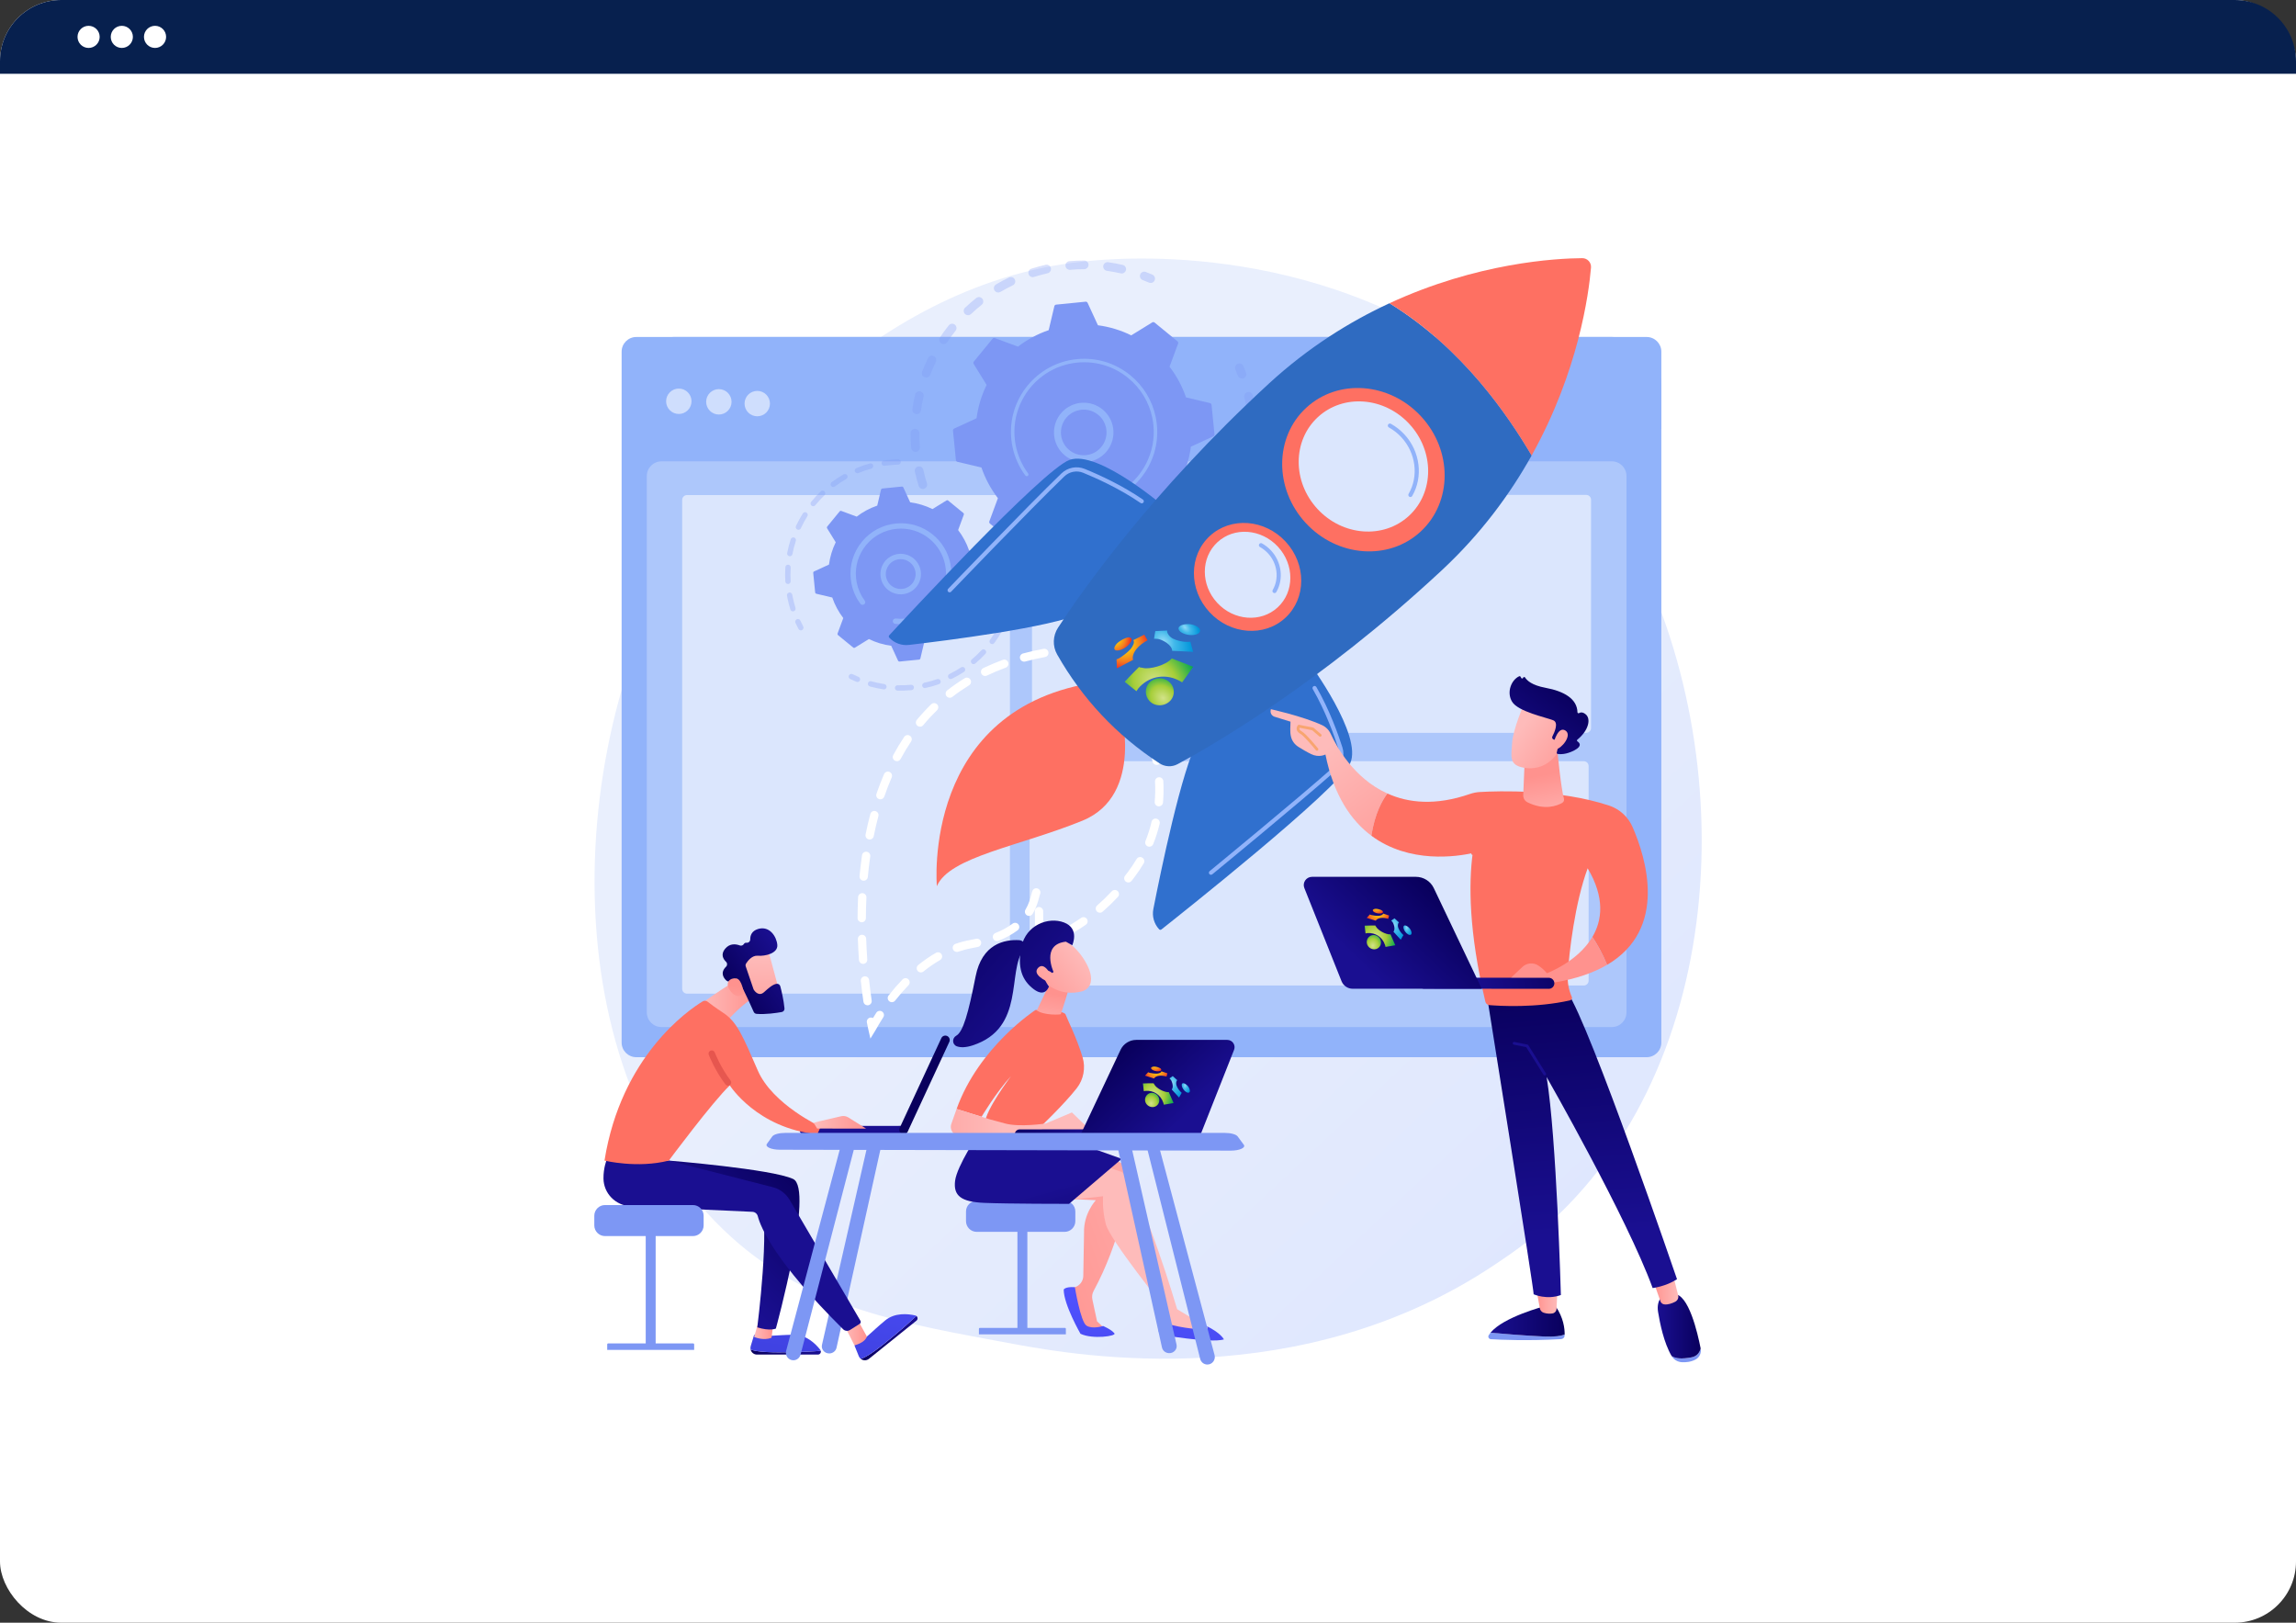 <svg width="450" height="318" viewBox="0 0 450 318" fill="none" xmlns="http://www.w3.org/2000/svg">
    <rect x="0" y="0" width="450" height="318" fill="#333333" stroke="none"/>
    <rect width="450" height="318" rx="12" fill="white"/>
    <path
        d="M307.413 236.09C301.765 241.912 296.711 245.334 292.842 247.918C255.105 273.115 211.968 265.852 198.631 263.37C177.113 259.365 158.949 256.541 143.343 242.441C107.882 210.404 109.606 143.57 136.703 102.17C139.916 97.261 166.972 57.156 210.203 51.505C211.26 51.367 212.049 51.288 212.74 51.215C219.428 50.507 260.87 46.77 294.662 75.081C299.499 79.134 307.283 86.443 314.502 97.592C340.898 138.355 340.981 201.49 307.413 236.09Z"
        fill="url(#paint0_linear_4459_25690)"/>
    <path
        d="M322.734 207.18H124.712C123.123 207.18 121.835 205.892 121.835 204.303V68.916C121.835 67.327 123.123 66.039 124.712 66.039H322.734C324.323 66.039 325.611 67.327 325.611 68.916V204.303C325.611 205.892 324.323 207.18 322.734 207.18Z"
        fill="#91B3FA"/>
    <path opacity="0.26"
          d="M315.903 201.271H129.646C128.057 201.271 126.77 199.983 126.77 198.394V93.287C126.77 91.698 128.057 90.41 129.646 90.41H315.903C317.492 90.41 318.78 91.698 318.78 93.287V198.394C318.781 199.983 317.492 201.271 315.903 201.271Z"
          fill="white"/>
    <path
        d="M325.61 84.091V75.588C325.61 70.314 321.245 66.041 315.971 66.041H132C126.726 66.041 122.357 70.314 122.357 75.588V84.091H325.61Z"
        fill="#91B3FA"/>
    <path opacity="0.56"
          d="M134.804 80.397C135.777 79.425 135.777 77.849 134.804 76.876C133.832 75.904 132.255 75.904 131.283 76.876C130.311 77.849 130.311 79.425 131.283 80.397C132.255 81.37 133.832 81.37 134.804 80.397Z"
          fill="white"/>
    <path opacity="0.56"
          d="M140.89 81.236C142.265 81.236 143.38 80.121 143.38 78.746C143.38 77.371 142.265 76.256 140.89 76.256C139.515 76.256 138.4 77.371 138.4 78.746C138.4 80.121 139.515 81.236 140.89 81.236Z"
          fill="white"/>
    <path opacity="0.56"
          d="M148.417 81.583C149.792 81.583 150.907 80.469 150.907 79.093C150.907 77.718 149.792 76.603 148.417 76.603C147.042 76.603 145.927 77.718 145.927 79.093C145.927 80.469 147.042 81.583 148.417 81.583Z"
          fill="white"/>
    <path opacity="0.56"
          d="M196.995 194.727H134.649C134.129 194.727 133.703 194.302 133.703 193.781V97.965C133.703 97.445 134.129 97.019 134.649 97.019H196.995C197.515 97.019 197.941 97.445 197.941 97.965V193.781C197.941 194.302 197.515 194.727 196.995 194.727Z"
          fill="white"/>
    <path opacity="0.56"
          d="M310.887 143.615H203.217C202.697 143.615 202.271 143.189 202.271 142.669V97.934C202.271 97.414 202.697 96.988 203.217 96.988H310.887C311.407 96.988 311.832 97.414 311.832 97.934V142.669C311.833 143.189 311.408 143.615 310.887 143.615Z"
          fill="white"/>
    <path opacity="0.56"
          d="M310.411 193.129H202.742C202.222 193.129 201.796 192.703 201.796 192.183V150.12C201.796 149.599 202.222 149.174 202.742 149.174H310.411C310.931 149.174 311.357 149.599 311.357 150.12V192.183C311.357 192.703 310.931 193.129 310.411 193.129Z"
          fill="white"/>
    <g opacity="0.3">
        <path
            d="M181.034 95.806C180.613 95.891 180.186 95.647 180.055 95.228C179.767 94.312 179.514 93.37 179.304 92.428C179.202 91.97 179.491 91.516 179.949 91.414C179.955 91.413 179.96 91.411 179.966 91.411C180.418 91.318 180.863 91.606 180.964 92.058C181.164 92.953 181.403 93.849 181.677 94.718C181.818 95.166 181.569 95.643 181.121 95.784C181.091 95.794 181.062 95.801 181.034 95.806ZM179.614 88.539C179.582 88.546 179.548 88.55 179.514 88.553C179.046 88.592 178.635 88.245 178.596 87.776C178.517 86.816 178.478 85.841 178.481 84.882C178.481 84.412 178.861 84.035 179.333 84.034C179.802 84.035 180.182 84.417 180.181 84.886C180.178 85.798 180.215 86.723 180.291 87.637C180.327 88.07 180.031 88.455 179.614 88.539ZM179.831 81.141C179.738 81.159 179.641 81.162 179.541 81.148C179.077 81.081 178.754 80.651 178.82 80.187C178.957 79.235 179.136 78.275 179.353 77.338C179.46 76.881 179.916 76.597 180.373 76.702C180.83 76.808 181.115 77.265 181.009 77.722C180.803 78.613 180.632 79.522 180.503 80.427C180.451 80.793 180.173 81.071 179.831 81.141ZM181.696 73.974C181.544 74.005 181.38 73.995 181.223 73.934C180.784 73.765 180.566 73.273 180.735 72.835C181.081 71.937 181.47 71.042 181.891 70.177C182.097 69.755 182.605 69.579 183.028 69.784C183.449 69.99 183.625 70.498 183.42 70.921C183.021 71.743 182.651 72.592 182.322 73.446C182.213 73.728 181.972 73.918 181.696 73.974ZM185.114 67.404C184.899 67.447 184.668 67.409 184.471 67.276C184.081 67.014 183.977 66.486 184.239 66.097C184.774 65.299 185.352 64.513 185.954 63.762C186.248 63.395 186.783 63.336 187.149 63.63C187.516 63.924 187.574 64.458 187.281 64.825C186.708 65.54 186.159 66.286 185.65 67.044C185.521 67.238 185.325 67.361 185.114 67.404ZM189.899 61.754C189.621 61.811 189.321 61.726 189.111 61.505C188.789 61.164 188.804 60.625 189.146 60.304C189.846 59.643 190.582 59.005 191.335 58.406C191.703 58.113 192.238 58.175 192.529 58.542C192.821 58.909 192.76 59.444 192.393 59.736C191.677 60.305 190.978 60.911 190.312 61.54C190.193 61.652 190.049 61.723 189.899 61.754ZM220.02 53.577C219.905 53.6 219.782 53.599 219.66 53.572C218.77 53.367 217.859 53.198 216.953 53.071C216.488 53.005 216.165 52.575 216.23 52.111C216.295 51.645 216.725 51.322 217.19 51.388C218.144 51.523 219.104 51.7 220.041 51.916C220.498 52.021 220.784 52.478 220.679 52.935C220.602 53.269 220.336 53.512 220.02 53.577ZM195.813 57.307C195.468 57.377 195.101 57.226 194.911 56.905C194.673 56.501 194.808 55.98 195.213 55.741C196.042 55.252 196.902 54.794 197.769 54.379C198.194 54.178 198.7 54.355 198.903 54.779C199.105 55.202 198.927 55.709 198.503 55.912C197.679 56.306 196.862 56.741 196.075 57.205C195.992 57.256 195.904 57.289 195.813 57.307ZM212.663 52.739C212.607 52.751 212.551 52.757 212.492 52.757C211.579 52.756 210.653 52.795 209.741 52.873C209.272 52.912 208.862 52.565 208.822 52.097C208.783 51.63 209.129 51.216 209.598 51.179C210.558 51.098 211.532 51.057 212.494 51.057C212.964 51.057 213.344 51.437 213.344 51.907C213.343 52.318 213.051 52.661 212.663 52.739ZM202.573 54.294C202.153 54.379 201.727 54.135 201.595 53.717C201.453 53.269 201.701 52.791 202.149 52.65C203.065 52.359 204.007 52.105 204.946 51.895C204.952 51.893 204.958 51.892 204.963 51.891C205.415 51.799 205.86 52.085 205.961 52.537C206.065 52.995 205.777 53.45 205.318 53.553C204.425 53.754 203.531 53.995 202.661 54.271C202.632 54.28 202.603 54.288 202.573 54.294Z"
            fill="#7D97F4"/>
        <path
            d="M225.69 55.435C225.526 55.468 225.351 55.454 225.185 55.382C224.783 55.209 224.37 55.04 223.959 54.882C223.52 54.714 223.301 54.222 223.47 53.784C223.638 53.346 224.13 53.127 224.568 53.295C225.001 53.462 225.435 53.638 225.858 53.821C226.289 54.007 226.488 54.507 226.302 54.938C226.188 55.204 225.954 55.382 225.69 55.435Z"
            fill="#7D97F4"/>
    </g>
    <g opacity="0.3">
        <path
            d="M243.584 74.179C243.182 74.26 242.769 74.041 242.62 73.644C242.466 73.234 242.301 72.82 242.129 72.414C241.946 71.981 242.148 71.483 242.581 71.3C243.015 71.116 243.511 71.32 243.694 71.752C243.875 72.179 244.049 72.615 244.211 73.047C244.376 73.487 244.154 73.976 243.714 74.141C243.671 74.157 243.628 74.17 243.584 74.179Z"
            fill="#7D97F4"/>
        <path
            d="M219.217 118.27C218.834 118.348 218.448 118.419 218.059 118.485C217.597 118.563 217.157 118.251 217.08 117.787C217.002 117.325 217.317 116.884 217.778 116.808C218.675 116.658 219.564 116.471 220.43 116.25C220.886 116.135 221.348 116.41 221.463 116.864C221.579 117.319 221.304 117.783 220.849 117.898C220.313 118.035 219.764 118.16 219.217 118.27ZM213.593 118.925C213.547 118.935 213.499 118.94 213.45 118.942C212.502 118.971 211.542 118.961 210.597 118.91C210.128 118.886 209.769 118.486 209.793 118.017C209.819 117.548 210.219 117.187 210.687 117.213C211.584 117.26 212.496 117.27 213.397 117.243C213.866 117.228 214.258 117.597 214.273 118.066C214.286 118.486 213.992 118.844 213.593 118.925ZM225.096 116.497C224.704 116.577 224.297 116.369 224.141 115.984C223.964 115.549 224.173 115.053 224.608 114.876C225.44 114.538 226.269 114.16 227.072 113.751C227.49 113.539 228.002 113.704 228.214 114.123C228.427 114.541 228.261 115.053 227.842 115.266C226.997 115.696 226.124 116.095 225.248 116.451C225.199 116.471 225.148 116.486 225.096 116.497ZM206.328 118.347C206.223 118.368 206.111 118.37 205.999 118.348C205.069 118.168 204.135 117.946 203.224 117.69C202.772 117.562 202.51 117.093 202.636 116.641C202.764 116.189 203.233 115.926 203.686 116.054C204.551 116.298 205.438 116.509 206.321 116.679C206.782 116.768 207.083 117.213 206.995 117.675C206.927 118.023 206.655 118.281 206.328 118.347ZM231.496 113.023C231.174 113.088 230.83 112.962 230.629 112.675C230.361 112.29 230.456 111.76 230.841 111.492C231.578 110.98 232.303 110.428 232.996 109.853C233.357 109.553 233.893 109.603 234.193 109.964C234.492 110.325 234.442 110.861 234.081 111.161C233.351 111.766 232.587 112.347 231.812 112.887C231.715 112.956 231.607 113.001 231.496 113.023ZM236.98 108.229C236.722 108.281 236.444 108.214 236.236 108.022C235.89 107.705 235.867 107.167 236.184 106.821C236.792 106.157 237.38 105.461 237.931 104.75C238.217 104.379 238.751 104.31 239.123 104.598C239.494 104.885 239.562 105.419 239.274 105.79C238.695 106.538 238.077 107.271 237.436 107.97C237.31 108.107 237.149 108.194 236.98 108.229ZM241.287 102.353C241.09 102.392 240.88 102.364 240.693 102.256C240.287 102.022 240.147 101.502 240.381 101.095C240.831 100.314 241.253 99.507 241.635 98.693C241.835 98.268 242.341 98.086 242.766 98.286C243.191 98.485 243.374 98.991 243.174 99.417C242.772 100.273 242.327 101.123 241.854 101.945C241.728 102.164 241.518 102.306 241.287 102.353ZM244.21 95.678C244.075 95.706 243.93 95.701 243.788 95.656C243.34 95.517 243.091 95.04 243.23 94.592C243.498 93.732 243.733 92.852 243.927 91.975C244.029 91.517 244.483 91.227 244.941 91.328C245.4 91.43 245.689 91.884 245.587 92.342C245.383 93.266 245.136 94.194 244.853 95.099C244.758 95.405 244.504 95.619 244.21 95.678ZM245.597 88.522C245.521 88.538 245.441 88.543 245.36 88.537C244.892 88.499 244.544 88.089 244.581 87.621C244.653 86.726 244.688 85.816 244.684 84.916C244.682 84.446 245.062 84.064 245.53 84.062C246 84.06 246.382 84.439 246.384 84.909C246.388 85.856 246.352 86.814 246.276 87.757C246.245 88.143 245.959 88.449 245.597 88.522ZM245.379 81.241C245.362 81.244 245.344 81.247 245.327 81.25C244.862 81.315 244.432 80.991 244.368 80.526C244.276 79.87 244.163 79.209 244.031 78.561C243.984 78.326 243.934 78.093 243.881 77.861C243.777 77.403 244.065 76.948 244.523 76.844C244.985 76.731 245.436 77.029 245.539 77.486C245.594 77.73 245.647 77.976 245.697 78.223C245.835 78.905 245.954 79.6 246.051 80.29C246.114 80.737 245.816 81.153 245.379 81.241Z"
            fill="#7D97F4"/>
        <path
            d="M199.351 116.174C199.185 116.207 199.008 116.192 198.842 116.119C198.42 115.935 197.994 115.738 197.576 115.534C197.155 115.329 196.979 114.819 197.185 114.398C197.39 113.976 197.899 113.8 198.321 114.006C198.719 114.2 199.123 114.387 199.523 114.562C199.952 114.749 200.148 115.251 199.961 115.681C199.846 115.944 199.612 116.12 199.351 116.174Z"
            fill="#7D97F4"/>
    </g>
    <path
        d="M198.514 106.286C198.644 106.393 198.83 106.406 198.974 106.317L203.089 103.779C205.116 104.774 207.316 105.452 209.62 105.755L211.64 110.144C211.711 110.298 211.872 110.39 212.041 110.374L217.812 109.799C217.981 109.783 218.12 109.66 218.159 109.496L219.273 104.794C221.472 104.042 223.496 102.943 225.287 101.569L229.822 103.245C229.981 103.304 230.159 103.256 230.267 103.125L233.941 98.638C234.048 98.507 234.061 98.322 233.972 98.177L231.434 94.062C232.428 92.035 233.106 89.835 233.41 87.531L237.799 85.511C237.953 85.44 238.045 85.279 238.029 85.111L237.454 79.339C237.437 79.171 237.315 79.031 237.151 78.993L232.449 77.878C231.697 75.679 230.598 73.656 229.224 71.865L230.9 67.33C230.958 67.171 230.91 66.992 230.779 66.884L226.292 63.211C226.161 63.103 225.976 63.091 225.832 63.18L221.717 65.718C219.689 64.723 217.49 64.045 215.186 63.742L213.166 59.352C213.095 59.199 212.934 59.106 212.765 59.123L206.994 59.698C206.825 59.714 206.686 59.836 206.647 60.001L205.533 64.703C203.333 65.454 201.31 66.553 199.519 67.928L194.984 66.251C194.825 66.192 194.646 66.241 194.539 66.372L190.865 70.859C190.758 70.99 190.745 71.175 190.834 71.32L193.372 75.435C192.377 77.462 191.7 79.662 191.396 81.966L187.007 83.986C186.853 84.057 186.761 84.218 186.777 84.386L187.352 90.157C187.368 90.325 187.491 90.465 187.655 90.504L192.357 91.619C193.109 93.817 194.208 95.84 195.582 97.632L193.906 102.167C193.847 102.326 193.896 102.504 194.026 102.612L198.514 106.286Z"
        fill="#7D97F4"/>
    <path
        d="M213.558 90.462C210.774 91.027 207.913 89.479 206.92 86.729C205.828 83.705 207.4 80.358 210.423 79.266C211.887 78.736 213.47 78.81 214.879 79.472C216.289 80.133 217.357 81.304 217.886 82.769C218.977 85.792 217.406 89.14 214.383 90.231C214.11 90.329 213.835 90.406 213.558 90.462ZM211.523 80.365C211.308 80.408 211.095 80.468 210.885 80.544C208.567 81.381 207.362 83.948 208.199 86.265C209.036 88.583 211.603 89.789 213.922 88.951C216.24 88.114 217.444 85.547 216.607 83.23C216.201 82.107 215.383 81.209 214.302 80.702C213.424 80.29 212.457 80.175 211.523 80.365Z"
        fill="#91B3FA"/>
    <path
        d="M215.35 98.689C214.871 98.786 214.386 98.859 213.893 98.909C213.738 98.924 213.582 98.937 213.427 98.947C212.661 98.999 211.892 98.989 211.132 98.919C211.122 98.918 211.111 98.917 211.101 98.916C211.072 98.913 211.042 98.91 211.013 98.907C210.955 98.902 210.899 98.895 210.842 98.889C210.692 98.872 210.575 98.76 210.547 98.62C210.54 98.586 210.538 98.549 210.542 98.513C210.564 98.326 210.732 98.193 210.918 98.214C211.878 98.322 212.857 98.329 213.826 98.232C218.64 97.753 222.627 94.814 224.664 90.786C225.797 88.546 226.327 85.97 226.06 83.292C226.013 82.823 225.943 82.359 225.85 81.903C225.227 78.833 223.58 76.093 221.123 74.081C218.301 71.77 214.749 70.697 211.12 71.059C203.625 71.806 198.141 78.507 198.886 85.998C198.932 86.46 199.002 86.918 199.094 87.37C199.492 89.328 200.313 91.177 201.507 92.783C201.538 92.825 201.558 92.87 201.568 92.918C201.593 93.043 201.547 93.177 201.438 93.258C201.287 93.37 201.074 93.339 200.962 93.188C199.709 91.503 198.845 89.561 198.428 87.505C198.332 87.031 198.26 86.551 198.211 86.065C197.427 78.2 203.191 71.164 211.054 70.381C214.864 70.001 218.593 71.128 221.556 73.554C224.135 75.666 225.863 78.542 226.518 81.765C226.615 82.244 226.69 82.73 226.738 83.223C227.117 87.033 225.991 90.763 223.565 93.725C221.45 96.306 218.573 98.035 215.35 98.689Z"
        fill="#91B3FA"/>
    <g opacity="0.3">
        <path
            d="M157.063 123.527C156.841 123.572 156.606 123.469 156.495 123.257C156.287 122.863 156.087 122.457 155.904 122.051C155.784 121.787 155.9 121.477 156.164 121.356C156.428 121.235 156.74 121.354 156.86 121.617C157.035 122.004 157.225 122.391 157.423 122.767C157.559 123.023 157.46 123.341 157.204 123.476C157.158 123.501 157.111 123.517 157.063 123.527Z"
            fill="#7D97F4"/>
        <path
            d="M155.514 119.798C155.253 119.851 154.989 119.699 154.908 119.44C154.68 118.707 154.487 117.954 154.334 117.203C154.302 117.044 154.272 116.885 154.243 116.725C154.192 116.44 154.398 116.174 154.666 116.114C154.952 116.062 155.224 116.252 155.276 116.537C155.304 116.69 155.333 116.842 155.364 116.993C155.51 117.71 155.693 118.428 155.911 119.127C155.998 119.403 155.842 119.697 155.566 119.784C155.548 119.79 155.531 119.794 155.514 119.798ZM154.542 114.435C154.518 114.439 154.493 114.443 154.468 114.445C154.178 114.461 153.93 114.24 153.914 113.951C153.86 113.022 153.864 112.082 153.925 111.156C153.943 110.867 154.195 110.649 154.483 110.667C154.772 110.686 154.991 110.936 154.972 111.225C154.914 112.108 154.911 113.005 154.961 113.891C154.977 114.154 154.795 114.383 154.542 114.435ZM154.902 108.996C154.836 109.009 154.768 109.01 154.699 108.997C154.414 108.942 154.228 108.667 154.282 108.382C154.458 107.47 154.693 106.559 154.981 105.675C155.071 105.399 155.365 105.248 155.642 105.338C155.918 105.428 156.068 105.724 155.979 105.999C155.704 106.843 155.48 107.711 155.313 108.581C155.272 108.796 155.104 108.954 154.902 108.996ZM156.587 103.811C156.481 103.833 156.366 103.821 156.261 103.773C155.998 103.65 155.885 103.337 156.008 103.074C156.403 102.232 156.853 101.406 157.347 100.621C157.501 100.376 157.826 100.302 158.07 100.456C158.316 100.61 158.39 100.934 158.235 101.179C157.765 101.928 157.334 102.716 156.958 103.519C156.885 103.676 156.744 103.78 156.587 103.811ZM159.487 99.196C159.338 99.225 159.177 99.192 159.05 99.088C158.826 98.906 158.792 98.575 158.975 98.35C159.562 97.629 160.199 96.938 160.869 96.297C161.077 96.095 161.41 96.103 161.611 96.312C161.812 96.521 161.805 96.853 161.596 97.054C160.958 97.667 160.349 98.326 159.79 99.013C159.709 99.111 159.601 99.173 159.487 99.196ZM163.418 95.425C163.226 95.464 163.019 95.392 162.893 95.225C162.719 94.993 162.767 94.663 162.999 94.49C163.744 93.934 164.53 93.419 165.336 92.961C165.589 92.818 165.908 92.906 166.052 93.158C166.195 93.409 166.107 93.73 165.856 93.874C165.087 94.311 164.337 94.801 163.627 95.332C163.564 95.379 163.493 95.41 163.418 95.425ZM168.152 92.73C167.91 92.779 167.661 92.652 167.563 92.417C167.452 92.149 167.579 91.843 167.847 91.731C168.702 91.375 169.591 91.069 170.489 90.821C170.77 90.749 171.058 90.908 171.135 91.188C171.212 91.466 171.048 91.756 170.769 91.834C169.912 92.07 169.064 92.363 168.249 92.701C168.217 92.713 168.185 92.724 168.152 92.73ZM176.127 91.044C176.097 91.05 176.066 91.053 176.034 91.054C175.269 91.073 174.492 91.134 173.723 91.236C173.607 91.251 173.492 91.266 173.379 91.284C173.092 91.326 172.825 91.129 172.782 90.842C172.739 90.555 172.938 90.279 173.224 90.246C173.345 90.228 173.466 90.21 173.589 90.195C174.392 90.09 175.207 90.025 176.009 90.006C176.299 89.999 176.54 90.228 176.547 90.518C176.552 90.775 176.371 90.994 176.127 91.044Z"
            fill="#7D97F4"/>
    </g>
    <g opacity="0.3">
        <path
            d="M181.363 134.829C181.083 134.886 180.807 134.707 180.746 134.425C180.685 134.142 180.864 133.863 181.148 133.801C182.001 133.617 182.851 133.378 183.672 133.093C183.945 133 184.245 133.142 184.34 133.417C184.436 133.691 184.291 133.99 184.016 134.085C183.155 134.384 182.265 134.634 181.37 134.827C181.368 134.828 181.366 134.828 181.363 134.829ZM178.709 135.238C178.691 135.242 178.672 135.244 178.653 135.246C177.743 135.331 176.819 135.362 175.905 135.337C175.615 135.33 175.386 135.088 175.394 134.798C175.402 134.508 175.645 134.28 175.933 134.288C176.804 134.311 177.686 134.282 178.554 134.201C178.843 134.174 179.099 134.386 179.126 134.675C179.152 134.945 178.969 135.186 178.709 135.238ZM186.427 133.069C186.199 133.115 185.959 133.005 185.851 132.786C185.724 132.527 185.831 132.211 186.091 132.084C186.874 131.698 187.641 131.262 188.369 130.786C188.612 130.628 188.937 130.696 189.096 130.938C189.254 131.181 189.185 131.507 188.943 131.665C188.18 132.164 187.377 132.621 186.555 133.026C186.513 133.046 186.47 133.06 186.427 133.069ZM173.348 135.091C173.29 135.103 173.228 135.105 173.165 135.095C172.261 134.959 171.356 134.766 170.476 134.52C170.197 134.442 170.034 134.153 170.111 133.873C170.189 133.595 170.478 133.432 170.757 133.509C171.597 133.743 172.459 133.927 173.321 134.057C173.608 134.101 173.805 134.368 173.762 134.655C173.729 134.879 173.558 135.048 173.348 135.091ZM190.913 130.138C190.731 130.175 190.535 130.113 190.407 129.962C190.22 129.74 190.249 129.409 190.47 129.222C191.136 128.661 191.775 128.053 192.369 127.414C192.567 127.202 192.899 127.191 193.111 127.388C193.324 127.586 193.335 127.917 193.138 128.13C192.516 128.799 191.846 129.436 191.147 130.025C191.077 130.083 190.997 130.121 190.913 130.138ZM194.567 126.216C194.427 126.244 194.277 126.216 194.153 126.126C193.919 125.956 193.867 125.627 194.037 125.393C194.551 124.687 195.026 123.942 195.449 123.183C195.59 122.93 195.91 122.839 196.163 122.98C196.416 123.121 196.507 123.44 196.366 123.693C195.922 124.49 195.424 125.27 194.886 126.01C194.806 126.12 194.69 126.19 194.567 126.216ZM197.175 121.531C197.077 121.55 196.972 121.543 196.873 121.502C196.604 121.393 196.476 121.086 196.585 120.818C196.915 120.01 197.198 119.174 197.426 118.334C197.503 118.055 197.791 117.89 198.07 117.966C198.35 118.041 198.515 118.33 198.439 118.61C198.199 119.49 197.903 120.366 197.558 121.215C197.488 121.383 197.341 121.497 197.175 121.531Z"
            fill="#7D97F4"/>
        <path
            d="M168.159 133.643C168.06 133.663 167.954 133.655 167.853 133.613C167.439 133.44 167.027 133.254 166.63 133.061C166.37 132.934 166.261 132.62 166.388 132.359C166.516 132.1 166.829 131.991 167.09 132.117C167.469 132.301 167.861 132.479 168.258 132.644C168.526 132.755 168.652 133.063 168.541 133.33C168.47 133.497 168.324 133.61 168.159 133.643Z"
            fill="#7D97F4"/>
    </g>
    <path
        d="M167.237 126.911C167.325 126.983 167.449 126.991 167.545 126.931L170.299 125.233C171.656 125.898 173.128 126.352 174.67 126.555L176.022 129.492C176.069 129.595 176.177 129.656 176.29 129.645L180.151 129.261C180.264 129.25 180.358 129.168 180.384 129.057L181.129 125.912C182.601 125.409 183.954 124.673 185.153 123.753L188.188 124.875C188.294 124.914 188.414 124.882 188.486 124.794L190.944 121.792C191.016 121.704 191.024 121.58 190.965 121.483L189.266 118.73C189.931 117.373 190.385 115.901 190.588 114.359L193.525 113.007C193.628 112.96 193.689 112.852 193.678 112.739L193.294 108.878C193.283 108.765 193.201 108.671 193.09 108.645L189.945 107.9C189.442 106.428 188.706 105.075 187.787 103.876L188.908 100.841C188.948 100.735 188.915 100.615 188.827 100.544L185.825 98.085C185.737 98.013 185.613 98.005 185.517 98.065L182.763 99.763C181.406 99.098 179.934 98.644 178.392 98.441L177.04 95.505C176.993 95.401 176.885 95.34 176.772 95.351L172.911 95.736C172.798 95.747 172.705 95.829 172.678 95.939L171.933 99.085C170.461 99.587 169.108 100.323 167.909 101.243L164.875 100.122C164.769 100.082 164.649 100.115 164.577 100.203L162.119 103.205C162.047 103.293 162.038 103.416 162.098 103.513L163.797 106.267C163.132 107.624 162.678 109.096 162.475 110.638L159.538 111.99C159.435 112.037 159.373 112.145 159.385 112.258L159.77 116.119C159.781 116.232 159.863 116.326 159.973 116.352L163.119 117.097C163.622 118.569 164.357 119.922 165.277 121.121L164.155 124.155C164.116 124.262 164.148 124.382 164.237 124.453L167.237 126.911Z"
        fill="#7D97F4"/>
    <path
        d="M177.313 116.393C176.483 116.562 175.625 116.46 174.844 116.094C173.884 115.643 173.156 114.845 172.796 113.848C172.052 111.789 173.122 109.509 175.182 108.764C177.245 108.024 179.522 109.092 180.266 111.15C180.626 112.148 180.576 113.226 180.126 114.186C179.675 115.146 178.877 115.874 177.879 116.234C177.693 116.301 177.504 116.355 177.313 116.393ZM175.952 109.636C175.813 109.665 175.675 109.702 175.539 109.752C174.024 110.3 173.237 111.977 173.784 113.491C174.049 114.225 174.585 114.812 175.291 115.143C175.997 115.475 176.79 115.511 177.525 115.247C178.258 114.982 178.846 114.447 179.177 113.74C179.508 113.034 179.545 112.24 179.28 111.507C178.781 110.13 177.347 109.353 175.952 109.636Z"
        fill="#91B3FA"/>
    <path
        d="M178.552 122.121C178.226 122.188 177.894 122.237 177.557 122.271C176.887 122.338 176.21 122.337 175.542 122.267C175.512 122.264 175.482 122.261 175.452 122.257C175.221 122.231 175.041 122.058 174.997 121.841C174.986 121.788 174.983 121.733 174.99 121.676C175.022 121.388 175.283 121.183 175.571 121.214C176.193 121.285 176.826 121.289 177.453 121.226C177.488 121.223 177.521 121.219 177.556 121.215C179.036 121.053 180.42 120.528 181.611 119.701C182.258 119.252 182.848 118.712 183.365 118.092C183.369 118.087 183.374 118.082 183.378 118.077C183.39 118.061 183.404 118.046 183.416 118.031C184.912 116.204 185.606 113.904 185.372 111.555C185.342 111.251 185.296 110.951 185.236 110.656C184.833 108.668 183.766 106.894 182.177 105.592C180.349 104.096 178.05 103.402 175.701 103.636C173.353 103.871 171.234 105.005 169.738 106.831C168.242 108.658 167.547 110.958 167.782 113.307C167.811 113.606 167.856 113.902 167.916 114.195C168.173 115.463 168.705 116.66 169.478 117.699C169.525 117.763 169.557 117.834 169.571 117.908C169.61 118.101 169.538 118.308 169.37 118.433C169.137 118.606 168.809 118.558 168.635 118.325C167.771 117.163 167.175 115.823 166.887 114.405C166.821 114.077 166.77 113.746 166.737 113.412C166.476 110.783 167.253 108.21 168.927 106.166C170.6 104.123 172.968 102.851 175.597 102.591C178.226 102.329 180.799 103.106 182.843 104.78C184.622 106.237 185.815 108.222 186.266 110.445C186.333 110.775 186.384 111.111 186.418 111.451C186.925 116.539 183.46 121.125 178.552 122.121Z"
        fill="#91B3FA"/>
    <path
        d="M170.148 201.576C170.148 201.576 170.052 201.155 169.903 200.375C169.818 199.932 170.108 199.505 170.55 199.421C170.746 199.383 170.937 199.419 171.097 199.507C171.286 199.198 171.503 198.849 171.747 198.47C171.991 198.092 172.496 197.985 172.875 198.227C173.253 198.472 173.362 198.976 173.118 199.355C172.429 200.422 171.983 201.216 171.767 201.598C171.705 201.707 171.663 201.783 171.64 201.821L170.592 203.538L170.148 201.576ZM169.227 196.31C169.033 194.974 168.861 193.601 168.715 192.23C168.667 191.783 168.991 191.38 169.439 191.332C169.886 191.287 170.289 191.608 170.337 192.057C170.481 193.408 170.651 194.761 170.841 196.077C170.906 196.522 170.597 196.937 170.151 197.001C170.073 197.012 169.997 197.012 169.923 197.002C169.571 196.954 169.28 196.679 169.227 196.31ZM174.297 196.227C173.943 195.949 173.881 195.436 174.159 195.082C175.037 193.963 175.956 192.905 176.89 191.938C177.203 191.614 177.719 191.604 178.043 191.918C178.367 192.231 178.376 192.748 178.063 193.071C177.167 193.999 176.285 195.014 175.441 196.089C175.255 196.325 174.966 196.431 174.688 196.393C174.55 196.374 174.415 196.319 174.297 196.227ZM179.847 190.259C179.564 189.908 179.62 189.394 179.971 189.111C181.099 188.202 182.263 187.401 183.431 186.728C183.821 186.502 184.32 186.636 184.546 187.027C184.77 187.417 184.636 187.916 184.246 188.141C183.151 188.772 182.057 189.526 180.995 190.382C180.813 190.529 180.587 190.584 180.372 190.555C180.172 190.528 179.983 190.428 179.847 190.259ZM168.35 188.137C168.253 186.761 168.181 185.379 168.136 184.032C168.121 183.582 168.473 183.204 168.924 183.189C169.378 183.175 169.751 183.527 169.766 183.978C169.811 185.305 169.882 186.665 169.978 188.021C170.01 188.471 169.672 188.86 169.222 188.893C169.165 188.897 169.108 188.894 169.053 188.887C168.678 188.835 168.379 188.528 168.35 188.137ZM186.766 186.002C186.619 185.575 186.845 185.111 187.27 184.964C188.236 184.631 189.221 184.373 190.198 184.197C190.585 184.128 190.958 184.054 191.319 183.975C191.759 183.881 192.194 184.159 192.29 184.599C192.386 185.038 192.106 185.474 191.666 185.57C191.286 185.652 190.891 185.731 190.486 185.803C189.592 185.963 188.688 186.2 187.803 186.505C187.678 186.549 187.55 186.56 187.427 186.543C187.132 186.503 186.87 186.302 186.766 186.002ZM202.772 186.728C202.78 186.397 202.983 186.116 203.27 185.995C203.638 185.347 204.179 184.763 204.933 184.189C205.291 183.916 205.803 183.985 206.076 184.343C206.349 184.701 206.28 185.213 205.922 185.485C205.008 186.182 204.543 186.834 204.368 187.665L202.755 187.474L202.772 186.728ZM194.635 183.91C194.468 183.491 194.673 183.017 195.09 182.85C196.385 182.334 197.522 181.713 198.467 181.005C198.827 180.736 199.339 180.81 199.608 181.169C199.879 181.53 199.804 182.041 199.444 182.311C198.384 183.105 197.122 183.796 195.694 184.365C195.558 184.418 195.417 184.433 195.282 184.415C195 184.377 194.747 184.193 194.635 183.91ZM168.076 179.92C168.082 178.544 168.119 177.16 168.181 175.808C168.202 175.358 168.584 175.01 169.034 175.031C169.486 175.05 169.832 175.434 169.811 175.884C169.749 177.213 169.714 178.573 169.707 179.928C169.705 180.378 169.338 180.741 168.887 180.739C168.85 180.739 168.815 180.736 168.779 180.731C168.38 180.677 168.074 180.334 168.076 179.92ZM202.836 182.649C202.849 181.075 202.845 179.706 202.823 178.582C202.815 178.131 203.172 177.759 203.623 177.75C204.069 177.748 204.445 178.099 204.454 178.55C204.475 179.69 204.48 181.072 204.468 182.662C204.464 183.113 204.095 183.475 203.645 183.472C203.61 183.471 203.574 183.468 203.54 183.464C203.139 183.409 202.832 183.064 202.836 182.649ZM208.193 183.118C207.968 182.728 208.101 182.229 208.491 182.003C209.525 181.406 210.653 180.735 211.891 179.879C212.261 179.623 212.77 179.716 213.026 180.085C213.282 180.456 213.19 180.964 212.819 181.22C211.534 182.11 210.372 182.801 209.307 183.416C209.144 183.51 208.962 183.542 208.788 183.518C208.548 183.485 208.324 183.345 208.193 183.118ZM201.272 179.375C200.885 179.144 200.757 178.645 200.988 178.258C201.657 177.131 201.921 176.096 202.096 175.409C202.17 175.119 202.232 174.885 202.295 174.718C202.329 174.628 202.364 174.552 202.396 174.49C202.605 174.092 203.087 173.961 203.487 174.17C203.886 174.378 204.031 174.896 203.821 175.295C203.775 175.419 203.732 175.596 203.676 175.813C203.49 176.542 203.178 177.763 202.39 179.09C202.217 179.381 201.892 179.525 201.577 179.482C201.472 179.468 201.368 179.432 201.272 179.375ZM168.466 171.701C168.58 170.477 168.72 169.255 168.883 168.073L168.947 167.61C169.01 167.165 169.422 166.856 169.867 166.917L169.87 166.918C170.316 166.982 170.626 167.395 170.562 167.84L170.498 168.295C170.339 169.454 170.202 170.651 170.09 171.852C170.048 172.3 169.651 172.63 169.203 172.589C169.19 172.588 169.178 172.587 169.166 172.585C168.737 172.524 168.426 172.137 168.466 171.701ZM214.956 178.587C214.661 178.247 214.697 177.732 215.037 177.436C216.014 176.587 216.979 175.653 217.905 174.663C218.212 174.335 218.728 174.317 219.057 174.625C219.387 174.932 219.403 175.449 219.096 175.777C218.132 176.808 217.126 177.78 216.107 178.667C215.922 178.828 215.685 178.891 215.461 178.859C215.271 178.834 215.092 178.742 214.956 178.587ZM220.643 172.765C220.288 172.487 220.225 171.975 220.502 171.619C220.678 171.395 220.853 171.167 221.029 170.933C221.658 170.102 222.24 169.234 222.759 168.355C222.988 167.968 223.49 167.836 223.875 168.068C224.263 168.296 224.392 168.797 224.163 169.185C223.613 170.117 222.996 171.037 222.331 171.917C222.148 172.157 221.968 172.393 221.787 172.624C221.601 172.862 221.311 172.968 221.032 172.93C220.896 172.911 220.761 172.857 220.643 172.765ZM170.284 164.506C169.843 164.417 169.556 163.987 169.645 163.546C169.919 162.178 170.234 160.825 170.58 159.525C170.696 159.09 171.15 158.822 171.578 158.947C172.014 159.062 172.273 159.51 172.157 159.945C171.82 161.212 171.513 162.532 171.245 163.868C171.16 164.292 170.758 164.573 170.335 164.515C170.317 164.512 170.3 164.509 170.284 164.506ZM224.959 165.873C224.541 165.705 224.339 165.23 224.507 164.812C224.995 163.596 225.396 162.329 225.697 161.045C225.799 160.608 226.241 160.323 226.677 160.437C227.116 160.54 227.388 160.979 227.285 161.417C226.965 162.781 226.54 164.128 226.021 165.42C225.878 165.774 225.516 165.974 225.154 165.924C225.088 165.915 225.023 165.899 224.959 165.873ZM172.287 156.604C171.86 156.457 171.633 155.994 171.779 155.567C172.232 154.245 172.732 152.946 173.267 151.703C173.446 151.29 173.925 151.1 174.339 151.278C174.753 151.456 174.944 151.937 174.766 152.35C174.247 153.553 173.761 154.814 173.322 156.097C173.194 156.471 172.82 156.693 172.44 156.641C172.389 156.633 172.337 156.621 172.287 156.604ZM226.315 157.137C226.425 155.834 226.446 154.501 226.374 153.175C226.35 152.726 226.695 152.341 227.144 152.317C227.596 152.293 227.978 152.637 228.003 153.087C228.079 154.489 228.058 155.898 227.94 157.275C227.902 157.724 227.507 158.057 227.059 158.019C227.045 158.018 227.031 158.016 227.016 158.014C226.588 157.955 226.278 157.571 226.315 157.137ZM175.403 149.076C175.005 148.863 174.857 148.368 175.071 147.971C175.733 146.742 176.452 145.544 177.208 144.412C177.457 144.036 177.966 143.937 178.339 144.186C178.713 144.436 178.814 144.943 178.564 145.317C177.837 146.407 177.144 147.561 176.508 148.745C176.341 149.053 176.006 149.211 175.678 149.166C175.584 149.153 175.491 149.123 175.403 149.076ZM225.89 149.241C225.509 147.286 225.034 145.998 224.881 145.694L223.839 144.22C223.58 143.852 223.667 143.344 224.035 143.084C224.402 142.824 224.911 142.912 225.171 143.279L226.189 144.718L226.177 144.726C226.855 145.693 227.484 148.893 227.491 148.928C227.578 149.37 227.288 149.798 226.846 149.885C226.755 149.903 226.666 149.904 226.579 149.892C226.243 149.847 225.958 149.593 225.89 149.241ZM179.798 142.223C179.451 141.936 179.402 141.421 179.69 141.075C180.578 140.003 181.527 138.974 182.512 138.016C182.835 137.703 183.352 137.711 183.665 138.034C183.979 138.357 183.972 138.873 183.649 139.188C182.706 140.103 181.796 141.088 180.946 142.116C180.759 142.341 180.476 142.441 180.206 142.403C180.06 142.383 179.919 142.323 179.798 142.223ZM185.508 136.429C185.231 136.073 185.296 135.56 185.652 135.284C186.736 134.44 187.887 133.643 189.072 132.914C189.455 132.677 189.957 132.798 190.194 133.18C190.43 133.564 190.311 134.067 189.927 134.302C188.793 135.001 187.691 135.764 186.653 136.571C186.472 136.711 186.251 136.764 186.041 136.735C185.838 136.708 185.645 136.603 185.508 136.429ZM221.484 140.892L219.13 137.562C218.87 137.195 218.957 136.686 219.325 136.425C219.692 136.165 220.201 136.252 220.462 136.62L222.816 139.949C223.076 140.317 222.989 140.826 222.621 141.086C222.445 141.211 222.237 141.255 222.039 141.228C221.824 141.199 221.62 141.083 221.484 140.892ZM192.34 132.013C192.146 131.607 192.317 131.12 192.722 130.924C193.941 130.339 195.229 129.796 196.546 129.312C196.97 129.155 197.438 129.373 197.593 129.797C197.748 130.22 197.531 130.689 197.108 130.843C195.839 131.309 194.601 131.831 193.428 132.394C193.278 132.466 193.117 132.488 192.964 132.467C192.703 132.431 192.463 132.269 192.34 132.013ZM216.774 134.232L214.42 130.902C214.16 130.535 214.248 130.026 214.616 129.765C214.983 129.505 215.491 129.592 215.753 129.959L218.107 133.289C218.367 133.657 218.28 134.165 217.912 134.426C217.736 134.551 217.528 134.595 217.33 134.568C217.114 134.54 216.911 134.424 216.774 134.232ZM199.923 129.062C199.805 128.627 200.064 128.18 200.499 128.064C201.797 127.715 203.154 127.407 204.534 127.15C204.976 127.069 205.402 127.359 205.485 127.802C205.568 128.244 205.276 128.671 204.833 128.754C203.496 129.003 202.181 129.301 200.924 129.639C200.815 129.668 200.706 129.674 200.601 129.659C200.285 129.616 200.011 129.389 199.923 129.062ZM207.902 127.443C207.85 126.995 208.172 126.591 208.62 126.539C209.921 126.391 211.27 126.278 212.632 126.205L213.081 126.182L213.399 126.63C213.659 126.997 213.57 127.507 213.202 127.767C212.963 127.936 212.664 127.959 212.412 127.851C211.188 127.922 209.975 128.025 208.804 128.159C208.735 128.167 208.666 128.166 208.6 128.157C208.24 128.109 207.945 127.82 207.902 127.443Z"
        fill="white"/>
    <path
        d="M219.514 138.419C219.514 138.419 224.507 155.788 212.152 160.827C199.797 165.868 186.081 167.886 183.618 173.663C183.618 173.663 180.483 138.465 215.282 133.65L219.514 138.419Z"
        fill="url(#paint1_linear_4459_25690)"/>
    <path
        d="M256.607 129.906C256.607 129.906 267.17 144.162 264.614 149.606C262.183 154.785 230.694 179.726 227.627 182.149C227.489 182.257 227.295 182.238 227.176 182.109C226.188 181.042 225.77 179.573 226.049 178.146C227.396 171.256 231.597 150.718 234.858 144.914C238.797 137.907 256.607 129.906 256.607 129.906Z"
        fill="#3070CE"/>
    <path
        d="M237.287 171.431C237.396 171.446 237.51 171.417 237.601 171.342C237.772 171.202 254.781 157.243 261.869 150.95C263.132 149.83 263.615 148.07 263.102 146.467C262.292 143.938 260.553 139.039 257.999 134.633C257.886 134.439 257.637 134.371 257.442 134.485C257.247 134.598 257.18 134.847 257.293 135.043C259.809 139.383 261.526 144.219 262.325 146.716C262.741 148.012 262.35 149.435 261.328 150.341C254.253 156.624 237.256 170.572 237.085 170.713C236.911 170.855 236.885 171.112 237.028 171.287C237.096 171.368 237.189 171.416 237.287 171.431Z"
        fill="#91B3FA"/>
    <path
        d="M228.61 99.652C228.61 99.652 215.214 88.018 209.588 90.144C204.238 92.168 176.934 121.632 174.282 124.503C174.163 124.632 174.167 124.827 174.286 124.956C175.273 126.023 176.705 126.554 178.149 126.386C185.123 125.576 205.926 122.977 211.963 120.175C219.255 116.789 228.61 99.652 228.61 99.652Z"
        fill="#3070CE"/>
    <path
        d="M186.064 116.081C186.19 116.098 186.32 116.057 186.414 115.959C186.567 115.799 201.789 99.933 208.601 93.364C209.584 92.416 211.032 92.137 212.292 92.65C214.719 93.641 219.41 95.727 223.541 98.57C223.725 98.7 223.981 98.651 224.108 98.465C224.236 98.28 224.19 98.026 224.004 97.899C220.02 95.157 215.604 93.12 212.601 91.894C211.042 91.259 209.25 91.604 208.035 92.776C201.211 99.357 185.979 115.235 185.826 115.394C185.669 115.557 185.675 115.815 185.837 115.97C185.903 116.033 185.982 116.07 186.064 116.081Z"
        fill="#91B3FA"/>
    <path
        d="M300.189 89.261C295.987 96.796 290.287 104.588 282.549 111.789C258.527 134.149 237.003 146.429 230.789 149.757C229.665 150.359 228.307 150.283 227.24 149.585C218.829 144.089 212.151 136.977 207.194 128.258C206.261 126.618 206.336 124.587 207.366 123.006C211.835 116.146 225.567 96.45 248.677 75.188C256.397 68.086 264.542 63.028 272.325 59.426C286.709 68.276 295.59 81.488 300.189 89.261Z"
        fill="#2F6BC1"/>
    <path
        d="M272.325 59.427C289.517 51.471 304.94 50.628 310.108 50.592C311.117 50.585 311.911 51.442 311.826 52.449C311.391 57.58 309.369 72.804 300.19 89.262C295.59 81.489 286.709 68.277 272.325 59.427Z"
        fill="url(#paint2_linear_4459_25690)"/>
    <path
        d="M255.998 79.922C249.76 85.696 249.725 95.804 255.922 102.501C262.119 109.196 272.2 109.944 278.439 104.171C284.677 98.397 284.712 88.289 278.515 81.592C272.318 74.896 262.237 74.149 255.998 79.922Z"
        fill="url(#paint3_linear_4459_25690)"/>
    <path
        d="M258.281 81.754C253.309 86.355 253.282 94.409 258.219 99.744C263.156 105.08 271.19 105.676 276.161 101.076C281.132 96.475 281.16 88.42 276.222 83.085C271.284 77.749 263.252 77.153 258.281 81.754Z"
        fill="#DBE6FD"/>
    <path
        d="M276.373 97.397C276.532 97.419 276.696 97.346 276.782 97.198C278.973 93.433 278.349 88.476 275.265 85.142C274.488 84.303 273.593 83.6 272.606 83.052C272.41 82.942 272.162 83.013 272.052 83.21C271.942 83.406 272.013 83.655 272.21 83.764C273.121 84.27 273.948 84.921 274.665 85.697C277.508 88.769 278.088 93.33 276.076 96.788C275.963 96.983 276.029 97.233 276.223 97.346C276.271 97.373 276.322 97.39 276.373 97.397Z"
        fill="#91B3FA"/>
    <path
        d="M237.103 105.047C232.982 108.861 232.959 115.539 237.053 119.963C241.147 124.387 247.806 124.88 251.928 121.066C256.05 117.252 256.073 110.574 251.979 106.15C247.885 101.727 241.225 101.233 237.103 105.047Z"
        fill="url(#paint4_linear_4459_25690)"/>
    <path
        d="M238.611 106.256C235.327 109.295 235.308 114.616 238.571 118.141C241.833 121.666 247.139 122.06 250.424 119.021C253.708 115.981 253.726 110.66 250.464 107.135C247.202 103.611 241.895 103.217 238.611 106.256Z"
        fill="#DBE6FD"/>
    <path
        d="M249.74 116.222C249.899 116.244 250.062 116.171 250.148 116.024C251.626 113.484 251.208 110.141 249.128 107.896C248.606 107.331 248.003 106.856 247.338 106.487C247.142 106.377 246.893 106.449 246.784 106.646C246.675 106.843 246.745 107.09 246.943 107.2C247.532 107.527 248.066 107.948 248.53 108.45C250.368 110.435 250.743 113.381 249.444 115.614C249.33 115.809 249.396 116.058 249.591 116.171C249.638 116.199 249.689 116.215 249.74 116.222Z"
        fill="#91B3FA"/>
    <path
        d="M292.125 261.18C294.688 261.401 299.135 261.761 302.641 261.915C304.748 262.008 305.961 261.802 306.661 261.522C306.659 261.601 306.657 261.675 306.654 261.744C306.638 262.113 306.338 262.408 305.965 262.429C299.341 262.799 294.072 262.557 292.196 262.443C291.808 262.42 291.578 261.998 291.775 261.668C291.875 261.501 291.994 261.34 292.125 261.18Z"
        fill="#7D97F4"/>
    <path
        d="M302.64 261.916C299.134 261.761 294.687 261.402 292.125 261.18C294.644 258.09 302.64 256.006 302.64 256.006H304.899C306.452 258.245 306.677 260.376 306.66 261.522C305.961 261.802 304.748 262.009 302.64 261.916Z"
        fill="url(#paint5_linear_4459_25690)"/>
    <path
        d="M305.279 252.318L305.068 256.501C305.045 256.954 304.706 257.334 304.252 257.399C303.8 257.464 303.197 257.472 302.556 257.259C302.162 257.127 301.869 256.795 301.796 256.39L301.065 252.319H305.279V252.318Z"
        fill="url(#paint6_linear_4459_25690)"/>
    <path
        d="M331.491 266.004C332.602 265.804 333.105 265.057 333.316 264.26C333.317 264.267 333.319 264.274 333.32 264.281C333.483 265.122 333.105 265.995 332.346 266.409C331.43 266.91 330.429 266.996 329.651 266.955C328.818 266.91 328.052 266.464 327.631 265.75L327.625 265.739C328.463 266.274 329.638 266.337 331.491 266.004Z"
        fill="#7D97F4"/>
    <path
        d="M326.252 253.606H328.114C330.951 253.531 332.732 261.264 333.316 264.259C333.105 265.057 332.602 265.803 331.491 266.004C329.638 266.338 328.463 266.275 327.626 265.739C326.093 263.133 325.333 259.315 324.968 257.087C324.552 254.553 326.252 253.606 326.252 253.606Z"
        fill="url(#paint7_linear_4459_25690)"/>
    <path
        d="M327.876 249.725L328.91 253.838C329.037 254.343 328.796 254.864 328.329 255.103C327.751 255.4 326.937 255.713 326.188 255.622C325.836 255.579 325.543 255.332 325.427 255L323.909 250.672L327.876 249.725Z"
        fill="url(#paint8_linear_4459_25690)"/>
    <path
        d="M291.494 195.55C291.494 195.55 300.737 253.322 300.584 253.639C300.584 253.639 303.137 254.799 305.92 253.787C305.92 253.787 305.084 222.904 303.126 211.063C303.126 211.063 318.899 238.666 323.908 252.42C323.908 252.42 326.521 252.109 328.683 250.685C328.683 250.685 311.7 201 307.168 194.383L291.494 195.55Z"
        fill="url(#paint9_linear_4459_25690)"/>
    <path
        d="M302.757 210.762C302.806 210.762 302.856 210.748 302.901 210.72C303.029 210.64 303.067 210.472 302.988 210.344L299.534 204.827C299.493 204.764 299.43 204.719 299.356 204.705L296.814 204.193C296.667 204.163 296.523 204.259 296.493 204.407C296.463 204.554 296.559 204.698 296.706 204.728L299.133 205.217L302.525 210.634C302.577 210.717 302.666 210.762 302.757 210.762Z"
        fill="url(#paint10_linear_4459_25690)"/>
    <path
        d="M249.082 138.979C249.082 138.979 255.319 140.354 259.112 142.105C259.866 142.453 260.466 143.061 260.808 143.811C261.943 146.296 265.337 152.528 271.92 155.501C270.971 156.759 269.446 159.377 268.78 163.775C264.827 160.833 261.414 155.918 259.775 147.859C259.775 147.859 258.527 148.538 256.971 147.781C256.149 147.381 255.199 146.815 254.486 146.369C253.776 145.926 253.247 145.235 253.041 144.43C252.77 143.366 252.93 142.429 252.93 141.426L249.725 140.433C249.724 140.433 248.761 140.069 249.082 138.979Z"
        fill="url(#paint11_linear_4459_25690)"/>
    <path
        d="M268.78 163.776C269.446 159.377 270.971 156.76 271.92 155.502C276.009 157.35 281.328 157.94 288.101 155.593C288.726 155.377 289.377 155.25 290.037 155.211C293.643 155 305.525 154.614 315.358 157.863C317.427 158.546 319.103 160.076 319.967 162.058C322.626 168.162 326.933 182.063 314.978 189.08C314.06 186.8 313 184.967 312.094 183.62C314.018 180.373 314.589 175.938 311.173 170.162C308.682 176.889 307.513 186.703 307.269 191.046C307.189 192.476 307.439 193.904 308 195.224L308.062 195.368C308.182 195.65 308.017 195.975 307.714 196.043C300.985 197.555 293.985 197.144 291.894 196.971C291.52 196.941 291.21 196.673 291.124 196.312C287.852 182.524 287.845 173.117 288.645 167.172C285.585 167.856 276.224 169.316 268.78 163.776Z"
        fill="url(#paint12_linear_4459_25690)"/>
    <path
        d="M288.633 167.542C288.768 167.542 288.885 167.442 288.903 167.305C289.672 161.499 291.237 158.966 291.253 158.94C291.333 158.813 291.296 158.645 291.168 158.564C291.04 158.483 290.872 158.521 290.792 158.648C290.725 158.753 289.149 161.29 288.363 167.233C288.343 167.383 288.448 167.52 288.598 167.54C288.609 167.541 288.621 167.542 288.633 167.542Z"
        fill="url(#paint13_linear_4459_25690)"/>
    <path
        d="M305.241 147.18C305.241 147.18 305.922 154.378 306.521 156.507C306.611 156.83 306.471 157.171 306.178 157.339C305.16 157.92 302.72 158.868 299.383 157.232C298.842 156.967 298.517 156.404 298.542 155.807L298.836 148.851L305.241 147.18Z"
        fill="url(#paint14_linear_4459_25690)"/>
    <path
        d="M298.689 137.971C298.689 137.971 296.511 142.973 296.365 145.598C296.219 148.224 295.653 149.927 298.689 150.456C301.724 150.985 304.282 149.472 305.668 146.857C305.668 146.857 307.838 142.827 307.351 141.177C306.864 139.527 298.689 137.971 298.689 137.971Z"
        fill="url(#paint15_linear_4459_25690)"/>
    <path
        d="M304.631 144.976L304.458 144.9C304.238 144.803 304.144 144.541 304.255 144.327C304.683 143.501 305.517 141.605 304.439 141.163C303.05 140.593 297.546 139.471 296.359 137.518C295.217 135.641 296.229 133.219 297.748 132.53C297.85 132.483 297.97 132.52 298.022 132.619L298.149 132.858C298.235 133.022 298.477 132.998 298.529 132.819C298.579 132.648 298.807 132.615 298.9 132.765C299.265 133.349 300.251 134.297 302.886 134.783C306.631 135.474 309.108 136.99 309.169 139.578C309.173 139.742 309.348 139.834 309.488 139.748C309.765 139.579 310.207 139.5 310.799 139.998C311.828 140.862 311.407 143.106 309.152 144.952C309.045 145.039 309.045 145.206 309.161 145.282C309.57 145.548 310.18 146.181 308.601 147.025C306.968 147.899 305.748 147.827 305.279 147.749C305.162 147.73 305.086 147.617 305.112 147.501L305.614 145.226C305.642 145.097 305.544 144.975 305.412 144.975H304.631V144.976Z"
        fill="url(#paint16_linear_4459_25690)"/>
    <path
        d="M304.536 145.456C304.536 145.456 305.367 142.26 306.799 143.157C308.232 144.053 306.056 146.737 304.904 146.856L304.536 145.456Z"
        fill="url(#paint17_linear_4459_25690)"/>
    <path
        d="M258.112 147.116C258.172 147.116 258.233 147.097 258.283 147.055C258.4 146.959 258.418 146.788 258.323 146.671C258.087 146.381 255.994 143.822 255.188 143.366C254.895 143.201 254.72 143.03 254.683 142.871C254.665 142.795 254.677 142.71 254.719 142.614L257.178 143.107L258.572 144.302C258.686 144.4 258.859 144.388 258.956 144.273C259.054 144.159 259.042 143.986 258.927 143.889L257.48 142.646C257.445 142.616 257.402 142.595 257.356 142.586L254.634 142.04C254.526 142.019 254.416 142.064 254.354 142.155C254.155 142.452 254.089 142.727 254.152 142.996C254.228 143.315 254.479 143.592 254.921 143.841C255.528 144.184 257.278 146.249 257.901 147.015C257.953 147.082 258.032 147.116 258.112 147.116Z"
        fill="#F8A570"/>
    <path
        d="M304.642 192.538L295.018 192.657L298.386 189.486C299.223 188.698 300.502 188.571 301.468 189.197C302.034 189.564 302.648 190.063 303.179 190.722C303.179 190.722 309.183 188.528 312.094 183.619C313 184.965 314.061 186.799 314.979 189.079C312.37 190.611 308.987 191.816 304.642 192.538Z"
        fill="url(#paint18_linear_4459_25690)"/>
    <path
        d="M303.605 193.78C303.586 193.781 303.568 193.782 303.549 193.782L279.117 193.756C278.513 193.755 278.024 193.27 278.024 192.673C278.025 192.075 278.517 191.581 279.119 191.592L303.551 191.618C304.155 191.619 304.644 192.104 304.644 192.701C304.643 193.279 304.183 193.752 303.605 193.78Z"
        fill="url(#paint19_linear_4459_25690)"/>
    <path
        d="M257.153 171.832H277.5C279.001 171.832 280.368 172.689 281.008 174.033L290.414 193.767H265.128C264.161 193.767 263.291 193.183 262.936 192.293L255.642 174.031C255.22 172.976 256.007 171.832 257.153 171.832Z"
        fill="url(#paint20_linear_4459_25690)"/>
    <path
        d="M157.581 222.387C157.596 222.387 157.611 222.387 157.626 222.387L177.006 222.368C177.485 222.368 177.873 221.979 177.872 221.502C177.871 221.023 177.481 220.628 177.004 220.637L157.624 220.657C157.145 220.657 156.757 221.045 156.758 221.523C156.759 221.986 157.124 222.364 157.581 222.387Z"
        fill="url(#paint21_linear_4459_25690)"/>
    <path
        d="M184.51 203.408C184.503 203.422 184.497 203.434 184.491 203.449L176.337 221.029C176.135 221.463 176.323 221.979 176.757 222.18C177.191 222.381 177.714 222.194 177.908 221.758L186.062 204.177C186.263 203.743 186.075 203.227 185.642 203.026C185.221 202.831 184.725 203.002 184.51 203.408Z"
        fill="url(#paint22_linear_4459_25690)"/>
    <path d="M199.409 261.088H201.355V240.045H199.409V261.088Z" fill="#7D97F4"/>
    <path
        d="M191.86 261.493H208.903V260.419C208.903 260.312 208.817 260.227 208.711 260.227H192.053C191.947 260.227 191.861 260.312 191.861 260.419V261.493H191.86Z"
        fill="#7D97F4"/>
    <path
        d="M189.331 239.313C189.331 240.464 190.273 241.406 191.424 241.406H208.666C209.817 241.406 210.759 240.464 210.759 239.313V237.421C210.759 236.27 209.817 235.328 208.666 235.328H191.424C190.273 235.328 189.331 236.27 189.331 237.421V239.313Z"
        fill="#7D97F4"/>
    <path
        d="M214.747 226.012C214.747 226.012 217.639 226.46 220.89 228.633C221.401 228.975 221.682 229.571 221.605 230.182C221.215 233.265 219.615 243.246 214.338 252.993C214.059 253.507 213.979 254.105 214.102 254.677L215.019 258.944L216.719 260.539H212.339L209.422 252.646L210.669 252.252C211.636 251.946 212.299 251.057 212.317 250.044L212.464 241.578C212.339 237.806 214.777 235.204 214.777 235.204L207.781 234.863L214.747 226.012Z"
        fill="url(#paint23_linear_4459_25690)"/>
    <path
        d="M218.429 261.308C218.828 261.83 214.136 262.519 211.766 261.377C211.766 261.377 208.479 255.66 208.479 252.717C208.479 252.717 208.74 252.117 210.67 252.252C210.67 252.252 211.773 259.022 212.938 259.78C214.103 260.539 216.198 259.857 216.198 259.857C216.198 259.857 217.841 260.538 218.429 261.308Z"
        fill="url(#paint24_linear_4459_25690)"/>
    <path
        d="M208.666 235.328C208.703 235.264 216.197 234.427 216.197 234.427C216.197 234.427 215.952 236.706 216.718 239.842C217.484 242.979 228.488 256.568 228.488 256.568L227.334 260.225C230.9 261.467 234.41 261.666 237.862 260.859L230.712 256.569C230.712 256.569 224.021 233.766 219.922 229.698L212.411 227.1L208.666 235.328Z"
        fill="url(#paint25_linear_4459_25690)"/>
    <path
        d="M191.86 222.061C191.86 222.061 187.543 228.482 187.189 231.412C186.834 234.341 188.371 235.532 192.902 235.728C197.432 235.924 209.526 235.921 209.526 235.921L219.848 227.099C219.848 227.099 212.326 224.416 210.37 223.657C208.414 222.897 191.86 222.061 191.86 222.061Z"
        fill="url(#paint26_linear_4459_25690)"/>
    <path
        d="M227.77 258.994C227.77 258.994 226.528 260.197 227.367 261.535C227.367 261.535 237.207 263.28 239.878 262.488C239.878 262.488 239.323 261.222 236.315 259.782L236.537 259.952C236.818 260.168 236.653 260.616 236.3 260.597C234.318 260.483 230.215 260.12 227.77 258.994Z"
        fill="url(#paint27_linear_4459_25690)"/>
    <path
        d="M169.959 224.719C169.888 225.074 162.878 255.77 161.101 263.552C160.896 264.449 161.638 265.281 162.597 265.233C163.265 265.199 163.826 264.734 163.956 264.106L172.724 224.51L169.959 224.719Z"
        fill="#7D97F4"/>
    <path
        d="M152.652 265.019C149.275 265.019 147.782 264.73 147.113 264.465C147.243 265.02 147.737 265.457 148.361 265.457H160.306C160.708 265.457 160.962 265.072 160.867 264.723C159.505 264.834 156.613 265.019 152.652 265.019Z"
        fill="url(#paint28_linear_4459_25690)"/>
    <path
        d="M160.866 264.723C160.847 264.653 160.818 264.584 160.769 264.52C159.859 263.358 158.03 261.533 155.544 261.569C151.902 261.62 150.632 262.015 147.801 261.591L147.133 263.804C147.066 264.03 147.064 264.255 147.113 264.465C147.781 264.729 149.275 265.019 152.652 265.019C156.612 265.018 159.504 264.833 160.866 264.723Z"
        fill="url(#paint29_linear_4459_25690)"/>
    <path d="M148.62 259.205L147.8 261.993C147.8 261.993 149.616 262.82 151.213 262.156L151.526 259.741L148.62 259.205Z"
          fill="url(#paint30_linear_4459_25690)"/>
    <path
        d="M173.379 263.263C170.746 265.378 169.402 266.089 168.716 266.303C169.163 266.652 169.821 266.682 170.307 266.291L179.619 258.808C179.933 258.556 179.89 258.099 179.599 257.889C178.605 258.827 176.466 260.782 173.379 263.263Z"
        fill="url(#paint31_linear_4459_25690)"/>
    <path
        d="M179.598 257.889C179.539 257.846 179.474 257.811 179.395 257.793C177.961 257.462 175.399 257.19 173.483 258.775C170.675 261.097 169.931 262.199 167.46 263.643L168.319 265.778C168.407 265.995 168.546 266.171 168.715 266.303C169.401 266.089 170.745 265.378 173.378 263.263C176.466 260.782 178.605 258.827 179.598 257.889Z"
        fill="url(#paint32_linear_4459_25690)"/>
    <path
        d="M131.085 227.443C131.085 227.443 151.301 229.094 155.449 231.046C159.596 232.999 152.064 260.361 152.064 260.361C152.064 260.361 150.935 260.904 148.423 260.123C148.423 260.123 150.998 239.932 149.082 235.553L127.192 231.973L131.085 227.443Z"
        fill="url(#paint33_linear_4459_25690)"/>
    <path
        d="M165.452 259.798C165.64 259.969 167.46 263.641 167.46 263.641C167.46 263.641 169.488 263.203 169.901 261.92L168.077 258.605L165.452 259.798Z"
        fill="url(#paint34_linear_4459_25690)"/>
    <path
        d="M118.909 227.275C118.909 227.275 118.25 228.86 118.277 230.967C118.314 233.88 120.657 236.244 123.567 236.39L147.466 237.48C147.97 237.503 148.398 237.852 148.524 238.342C149.086 240.514 151.831 247.184 165.249 260.495C165.606 260.849 166.162 260.91 166.588 260.641L168.497 259.435C168.698 259.308 168.762 259.045 168.643 258.84L154.728 235.079C153.997 233.873 152.822 233.001 151.456 232.652L131.087 227.445L118.909 227.275Z"
        fill="url(#paint35_linear_4459_25690)"/>
    <path
        d="M146.634 190.689C146.634 190.689 139.902 194.683 137.291 196.876L142.686 199.886C142.686 199.886 145.602 196.518 148.379 195.115L146.634 190.689Z"
        fill="url(#paint36_linear_4459_25690)"/>
    <path
        d="M118.475 227.443C118.475 227.443 124.926 229.015 131.085 227.443C131.085 227.443 139.702 215.859 143.036 212.706C143.036 212.706 148.354 221.097 160.189 222.287L160.849 220.812C160.849 220.812 151.426 216.468 148.526 209.794C145.625 203.119 144.46 200.273 141.82 198.532C140.177 197.447 139.193 196.707 138.684 196.302C138.406 196.081 138.021 196.055 137.718 196.241C134.917 197.947 121.739 206.973 118.475 227.443Z"
        fill="url(#paint37_linear_4459_25690)"/>
    <path
        d="M142.687 212.758C142.498 212.758 142.311 212.673 142.187 212.512C140.114 209.808 138.959 206.827 138.91 206.702C138.786 206.378 138.948 206.014 139.272 205.889C139.594 205.766 139.96 205.926 140.085 206.251C140.096 206.28 141.227 209.192 143.185 211.746C143.396 212.022 143.345 212.417 143.068 212.628C142.955 212.716 142.82 212.758 142.687 212.758Z"
        fill="url(#paint38_linear_4459_25690)"/>
    <path
        d="M159.479 220.041L160.811 219.686L164.856 218.75C165.343 218.637 165.854 218.723 166.278 218.989L169.756 221.177L160.151 221.161L159.479 220.041Z"
        fill="url(#paint39_linear_4459_25690)"/>
    <path
        d="M150.472 185.943C150.552 186.059 152.945 195.076 152.945 195.076L147.767 196.333L144.229 188.123C144.229 188.123 149.131 183.998 150.472 185.943Z"
        fill="url(#paint40_linear_4459_25690)"/>
    <path
        d="M146.161 189.386L147.684 193.854C147.704 193.911 147.73 193.964 147.765 194.014C147.974 194.319 148.774 195.316 149.745 194.436C150.625 193.638 151.441 192.922 152.188 192.798C152.524 192.743 152.846 192.95 152.933 193.279C153.15 194.099 153.605 195.953 153.755 197.626C153.786 197.966 153.548 198.269 153.213 198.329C152.202 198.51 150.06 198.831 148.276 198.686C148.034 198.666 147.823 198.519 147.724 198.298C147.244 197.217 145.771 193.94 145.219 193.089C144.702 192.292 143.411 192.3 142.87 192.342C142.692 192.356 142.518 192.297 142.386 192.178C141.917 191.758 141.028 190.689 142.308 189.435C142.576 189.173 142.573 188.745 142.303 188.485C141.765 187.968 141.193 187.053 142.111 185.938C143.045 184.804 144.259 184.999 145.001 185.279C145.301 185.392 145.632 185.268 145.798 184.994C145.893 184.838 146.057 184.722 146.339 184.749C146.719 184.786 147.042 184.471 147.039 184.09C147.033 183.357 147.306 182.434 148.581 182.052C150.844 181.374 152.228 183.569 152.35 185.196C152.472 186.824 149.976 187.42 148.513 187.294C147.401 187.199 146.563 188.293 146.226 188.823C146.12 188.991 146.097 189.198 146.161 189.386Z"
        fill="url(#paint41_linear_4459_25690)"/>
    <path
        d="M145.791 194.712C145.791 194.712 145.457 191.885 144.284 191.734C143.111 191.584 141.958 192.537 143.108 194.134C144.539 196.12 145.791 194.712 145.791 194.712Z"
        fill="url(#paint42_linear_4459_25690)"/>
    <path
        d="M221.733 224.665C221.805 225.019 228.814 255.716 230.591 263.498C230.796 264.394 230.054 265.227 229.095 265.178C228.427 265.144 227.866 264.68 227.736 264.052L218.968 224.455L221.733 224.665Z"
        fill="#7D97F4"/>
    <path d="M126.557 264.131H128.503V241.406H126.557V264.131Z" fill="#7D97F4"/>
    <path
        d="M119.009 264.536H136.051V263.462C136.051 263.355 135.965 263.27 135.859 263.27H119.201C119.095 263.27 119.009 263.355 119.009 263.462V264.536Z"
        fill="#7D97F4"/>
    <path
        d="M116.479 240.141C116.479 241.292 117.421 242.234 118.572 242.234H135.815C136.966 242.234 137.908 241.292 137.908 240.141V238.249C137.908 237.098 136.966 236.156 135.815 236.156H118.572C117.421 236.156 116.479 237.098 116.479 238.249V240.141Z"
        fill="#7D97F4"/>
    <path
        d="M203.538 221.21C203.538 221.21 208.566 216.422 211.041 213.251C212.378 211.537 212.798 209.28 212.18 207.196C211.049 203.389 209.042 199.447 208.858 198.834C208.577 197.893 202.94 197.932 202.94 197.932C202.94 197.932 191.847 205.131 187.488 217.327L192.383 218.851C192.383 218.851 195.28 213.991 198.142 210.902C198.142 210.902 193.189 217.444 193.015 220.122L203.538 221.21Z"
        fill="url(#paint43_linear_4459_25690)"/>
    <path
        d="M209.54 193.576C209.481 193.772 208.011 198.65 207.895 198.751C207.78 198.852 204.669 199.019 203.204 198.018L205.689 192.816L209.54 193.576Z"
        fill="url(#paint44_linear_4459_25690)"/>
    <path
        d="M207.74 183.842C207.74 183.842 210.493 184.702 212.66 188.348C214.829 191.994 213.656 193.888 211.994 194.294C210.331 194.7 207.806 194.907 204.9 192.698C201.993 190.489 204.175 182.852 207.74 183.842Z"
        fill="url(#paint45_linear_4459_25690)"/>
    <path
        d="M206.494 190.484C206.494 190.484 203.958 185.088 208.907 184.541L210.152 185.243C210.152 185.243 211.671 181.968 208.543 180.778C205.415 179.588 201.09 181.337 200.209 185.481C199.329 189.624 200.324 192.149 202.624 193.868C204.923 195.587 205.582 193.321 205.582 193.321C205.582 193.321 204.258 191.633 204.633 190.625C205.008 189.617 206.2 190.674 206.2 190.674L206.494 190.484Z"
        fill="url(#paint46_linear_4459_25690)"/>
    <path
        d="M205.999 191.16C205.999 191.16 204.711 188.379 203.476 189.656C202.242 190.932 204.827 192.209 205.83 192.607L205.999 191.16Z"
        fill="url(#paint47_linear_4459_25690)"/>
    <path
        d="M213.78 221.566L210.086 218.006L204.976 220.165C204.976 220.165 199.89 220.953 196.978 220.165C194.067 219.377 194.067 219.377 194.067 219.377L187.487 217.328L186.454 220.248C186.192 220.99 186.456 221.813 187.096 222.269C187.666 222.673 188.333 223.117 188.758 223.303C189.624 223.683 210.115 223.041 210.115 223.041L213.78 221.566Z"
        fill="url(#paint48_linear_4459_25690)"/>
    <path
        d="M200.659 186.073C201.232 185.36 200.712 184.301 199.799 184.247C196.849 184.076 192.464 184.968 191.207 191.367C189.791 198.576 188.765 202.21 187.425 202.961C186.545 203.453 186.61 204.736 187.566 205.058C188.273 205.297 189.252 205.31 190.61 204.871C201.088 201.477 197.291 190.253 200.659 186.073Z"
        fill="url(#paint49_linear_4459_25690)"/>
    <path
        d="M199.801 223.244C199.817 223.245 199.834 223.246 199.85 223.245L221.278 223.221C221.807 223.221 222.236 222.791 222.236 222.261C222.235 221.732 221.804 221.293 221.276 221.303L199.848 221.327C199.318 221.327 198.89 221.757 198.89 222.287C198.89 222.8 199.294 223.219 199.801 223.244Z"
        fill="url(#paint50_linear_4459_25690)"/>
    <path
        d="M240.541 203.789H222.696C221.379 203.789 220.181 204.549 219.619 205.74L211.369 223.234H233.547C234.395 223.234 235.157 222.715 235.469 221.926L241.867 205.738C242.237 204.803 241.547 203.789 240.541 203.789Z"
        fill="url(#paint51_linear_4459_25690)"/>
    <path
        d="M164.904 224.092C164.814 224.463 156.253 256.574 154.082 264.715C153.832 265.653 154.531 266.574 155.491 266.574C156.16 266.574 156.744 266.113 156.906 265.456L167.677 224.02L164.904 224.092Z"
        fill="#7D97F4"/>
    <path
        d="M227.224 224.928C227.314 225.299 235.875 257.41 238.046 265.55C238.296 266.488 237.597 267.41 236.637 267.41C235.968 267.41 235.384 266.949 235.222 266.291L224.797 224.928H227.224Z"
        fill="#7D97F4"/>
    <path
        d="M153.917 222.014H240.018C241.221 222.014 242.272 222.298 242.572 222.706L243.774 224.336C244.207 224.923 242.936 225.494 241.204 225.49L152.855 225.313C151.143 225.31 149.893 224.745 150.312 224.164L151.357 222.711C151.654 222.301 152.708 222.014 153.917 222.014Z"
        fill="#7D97F4"/>
    <path fill-rule="evenodd" clip-rule="evenodd"
          d="M220.425 133.612C221.12 134.153 221.904 134.782 222.731 135.454C222.841 135.256 222.994 135.103 223.104 134.905C224.09 133.74 225.353 133.005 226.689 132.726C228.025 132.448 229.556 132.594 230.961 133.306C231.215 133.405 231.474 133.587 231.689 133.725C232.478 132.67 233.184 131.61 233.857 130.67C232.337 130.073 230.943 129.526 229.675 129.028C228.42 130.462 225.226 131.189 224.097 130.906C222.974 130.706 223.475 130.823 223.26 130.685C222.339 131.607 221.379 132.569 220.425 133.612Z"
          fill="url(#paint52_radial_4459_25690)"/>
    <path fill-rule="evenodd" clip-rule="evenodd"
          d="M229.944 136.33C230.382 134.863 229.526 133.475 228.096 133.037C226.797 132.655 225.348 133.264 224.799 134.469C224.222 135.796 224.764 137.403 226.212 138.011C227.744 138.627 229.507 137.797 229.944 136.33Z"
          fill="url(#paint53_radial_4459_25690)"/>
    <path fill-rule="evenodd" clip-rule="evenodd"
          d="M233.842 127.741C233.645 127.042 233.493 126.387 233.309 125.763C233.125 125.768 233.017 125.786 232.833 125.791C231.653 125.807 230.602 125.514 229.831 125.12C229.135 124.74 228.754 124.046 228.745 123.785C228.768 123.493 228.75 123.601 228.781 123.57C227.969 123.576 227.169 123.659 226.433 123.679C226.33 124.141 226.271 124.649 226.181 125.188C226.441 125.196 226.06 125.129 226.962 125.213C227.878 125.372 229.722 126.396 229.739 127.545C231.041 127.587 232.388 127.673 233.842 127.741Z"
          fill="url(#paint54_radial_4459_25690)"/>
    <path fill-rule="evenodd" clip-rule="evenodd"
          d="M235.196 123.696C235.323 123.088 234.456 122.516 233.318 122.335C232.24 122.215 231.255 122.481 231.007 122.969C230.82 123.517 231.517 124.139 232.715 124.38C233.913 124.62 235.068 124.304 235.196 123.696Z"
          fill="url(#paint55_radial_4459_25690)"/>
    <path fill-rule="evenodd" clip-rule="evenodd"
          d="M224.268 124.367C223.528 124.725 222.826 125.122 222.125 125.441C222.164 125.48 222.163 125.557 222.201 125.595C222.351 125.981 222.074 126.565 221.601 127.191C221.052 127.818 219.841 128.725 219.334 129.003C218.75 129.282 218.945 129.163 218.828 129.204C218.86 129.784 218.892 130.365 218.885 130.984C219.976 130.428 220.989 129.872 222.08 129.315C221.893 128.736 222.135 127.959 222.724 127.215C223.314 126.471 224.095 125.918 224.913 125.481C224.686 125.097 224.458 124.713 224.268 124.367Z"
          fill="url(#paint56_radial_4459_25690)"/>
    <path fill-rule="evenodd" clip-rule="evenodd"
          d="M221.405 126.126C222.028 125.409 221.893 124.892 221.138 124.903C220.476 125.007 219.478 125.54 218.856 126.163C218.234 126.88 218.226 127.446 218.934 127.483C219.641 127.52 220.829 126.889 221.405 126.126Z"
          fill="url(#paint57_radial_4459_25690)"/>
    <path fill-rule="evenodd" clip-rule="evenodd"
          d="M267.461 181.403C267.518 181.856 267.575 182.374 267.633 182.924C267.745 182.892 267.858 182.891 267.971 182.859C268.759 182.792 269.492 182.985 270.085 183.372C270.677 183.759 271.186 184.373 271.441 185.149C271.498 185.278 271.526 185.44 271.555 185.569C272.23 185.471 272.878 185.34 273.47 185.242C273.13 184.466 272.818 183.754 272.535 183.108C271.549 183.175 270.111 182.272 269.8 181.754C269.46 181.27 269.602 181.496 269.573 181.367C268.897 181.368 268.193 181.37 267.461 181.403Z"
          fill="url(#paint58_radial_4459_25690)"/>
    <path fill-rule="evenodd" clip-rule="evenodd"
          d="M269.961 185.887C270.659 185.509 270.852 184.686 270.488 184.001C270.151 183.385 269.396 183.078 268.753 183.32C268.055 183.595 267.666 184.384 267.975 185.138C268.312 185.925 269.263 186.266 269.961 185.887Z"
          fill="url(#paint59_radial_4459_25690)"/>
    <path fill-rule="evenodd" clip-rule="evenodd"
          d="M274.536 184.162C274.72 183.833 274.904 183.537 275.065 183.241C274.996 183.175 274.95 183.142 274.88 183.077C274.441 182.65 274.163 182.158 274.023 181.731C273.907 181.337 274.022 180.942 274.114 180.843C274.229 180.744 274.183 180.777 274.206 180.777C273.905 180.482 273.581 180.22 273.304 179.958C273.097 180.09 272.889 180.254 272.659 180.419C272.751 180.518 272.635 180.353 272.936 180.714C273.214 181.108 273.516 182.159 273.102 182.588C273.565 183.08 274.027 183.604 274.536 184.162Z"
          fill="url(#paint60_radial_4459_25690)"/>
    <path fill-rule="evenodd" clip-rule="evenodd"
          d="M276.515 183.172C276.784 182.996 276.675 182.468 276.324 181.985C275.972 181.546 275.513 181.283 275.243 181.372C274.974 181.504 275.002 181.988 275.354 182.515C275.706 183.042 276.246 183.349 276.515 183.172Z"
          fill="url(#paint61_radial_4459_25690)"/>
    <path fill-rule="evenodd" clip-rule="evenodd"
          d="M272.257 179.416C271.854 179.277 271.451 179.166 271.077 179.026C271.077 179.054 271.049 179.082 271.049 179.11C270.963 179.307 270.647 179.42 270.244 179.477C269.813 179.506 269.036 179.395 268.748 179.312C268.432 179.2 268.547 179.228 268.489 179.2C268.288 179.425 268.087 179.65 267.858 179.875C268.462 180.07 269.038 180.237 269.642 180.432C269.785 180.151 270.159 179.954 270.648 179.897C271.137 179.839 271.626 179.923 272.086 180.062C272.143 179.837 272.2 179.613 272.257 179.416Z"
          fill="url(#paint62_radial_4459_25690)"/>
    <path fill-rule="evenodd" clip-rule="evenodd"
          d="M270.562 179.014C271.053 178.979 271.192 178.74 270.911 178.467C270.63 178.263 270.068 178.094 269.612 178.094C269.121 178.13 268.911 178.335 269.157 178.608C269.403 178.88 270.07 179.083 270.562 179.014Z"
          fill="url(#paint63_radial_4459_25690)"/>
    <path fill-rule="evenodd" clip-rule="evenodd"
          d="M224.007 212.323C224.065 212.776 224.122 213.294 224.18 213.844C224.292 213.811 224.405 213.811 224.518 213.779C225.306 213.712 226.039 213.905 226.632 214.292C227.224 214.679 227.733 215.293 227.988 216.069C228.044 216.198 228.073 216.36 228.101 216.489C228.777 216.391 229.425 216.26 230.016 216.162C229.677 215.386 229.365 214.674 229.082 214.028C228.096 214.094 226.657 213.191 226.346 212.674C226.007 212.19 226.149 212.416 226.12 212.286C225.444 212.288 224.74 212.289 224.007 212.323Z"
          fill="url(#paint64_radial_4459_25690)"/>
    <path fill-rule="evenodd" clip-rule="evenodd"
          d="M226.508 216.807C227.205 216.429 227.399 215.606 227.035 214.921C226.698 214.305 225.943 213.998 225.3 214.24C224.602 214.515 224.213 215.304 224.522 216.057C224.859 216.845 225.81 217.185 226.508 216.807Z"
          fill="url(#paint65_radial_4459_25690)"/>
    <path fill-rule="evenodd" clip-rule="evenodd"
          d="M231.083 215.082C231.267 214.753 231.451 214.457 231.612 214.161C231.543 214.095 231.496 214.062 231.427 213.997C230.988 213.57 230.71 213.078 230.57 212.651C230.454 212.257 230.568 211.862 230.661 211.763C230.776 211.664 230.73 211.697 230.753 211.697C230.452 211.402 230.128 211.14 229.851 210.878C229.643 211.009 229.436 211.174 229.206 211.339C229.298 211.437 229.182 211.273 229.483 211.634C229.761 212.028 230.063 213.079 229.649 213.507C230.111 213.999 230.574 214.524 231.083 215.082Z"
          fill="url(#paint66_radial_4459_25690)"/>
    <path fill-rule="evenodd" clip-rule="evenodd"
          d="M233.062 214.092C233.331 213.916 233.222 213.388 232.87 212.905C232.519 212.466 232.06 212.203 231.79 212.292C231.521 212.424 231.549 212.908 231.901 213.435C232.252 213.962 232.792 214.269 233.062 214.092Z"
          fill="url(#paint67_radial_4459_25690)"/>
    <path fill-rule="evenodd" clip-rule="evenodd"
          d="M228.804 210.336C228.401 210.197 227.998 210.086 227.624 209.946C227.624 209.974 227.595 210.002 227.596 210.03C227.51 210.227 227.194 210.34 226.791 210.397C226.36 210.426 225.583 210.315 225.295 210.232C224.978 210.12 225.094 210.148 225.036 210.12C224.835 210.345 224.634 210.57 224.405 210.795C225.009 210.99 225.585 211.157 226.189 211.352C226.332 211.071 226.706 210.874 227.195 210.817C227.683 210.759 228.173 210.843 228.633 210.982C228.69 210.757 228.747 210.533 228.804 210.336Z"
          fill="url(#paint68_radial_4459_25690)"/>
    <path fill-rule="evenodd" clip-rule="evenodd"
          d="M227.108 209.934C227.6 209.899 227.739 209.66 227.458 209.387C227.177 209.183 226.615 209.013 226.159 209.014C225.668 209.05 225.458 209.255 225.704 209.527C225.95 209.8 226.617 210.003 227.108 209.934Z"
          fill="url(#paint69_radial_4459_25690)"/>
    <path d="M0 12C0 5.373 5.373 0 12 0H438C444.627 0 450 5.373 450 12V14.454H0V12Z" fill="#07204E"/>
    <ellipse cx="17.364" cy="7.227" rx="2.17" ry="2.168" fill="white"/>
    <ellipse cx="23.875" cy="7.227" rx="2.17" ry="2.168" fill="white"/>
    <ellipse cx="30.386" cy="7.227" rx="2.17" ry="2.168" fill="white"/>
    <defs>
        <linearGradient id="paint0_linear_4459_25690" x1="353.352" y1="301.433" x2="200.353" y2="138.562"
                        gradientUnits="userSpaceOnUse">
            <stop stop-color="#DAE3FE"/>
            <stop offset="1" stop-color="#E9EFFD"/>
        </linearGradient>
        <linearGradient id="paint1_linear_4459_25690" x1="1193.95" y1="-160.383" x2="1145.13" y2="-144.983"
                        gradientUnits="userSpaceOnUse">
            <stop stop-color="#FF928E"/>
            <stop offset="1" stop-color="#FE7062"/>
        </linearGradient>
        <linearGradient id="paint2_linear_4459_25690" x1="772.115" y1="-937.651" x2="749.961" y2="-891.495"
                        gradientUnits="userSpaceOnUse">
            <stop stop-color="#FF928E"/>
            <stop offset="1" stop-color="#FE7062"/>
        </linearGradient>
        <linearGradient id="paint3_linear_4459_25690" x1="-188.563" y1="-1768.9" x2="-176.384" y2="-1719.17"
                        gradientUnits="userSpaceOnUse">
            <stop stop-color="#FF928E"/>
            <stop offset="1" stop-color="#FE7062"/>
        </linearGradient>
        <linearGradient id="paint4_linear_4459_25690" x1="-214.835" y1="-1762.46" x2="-202.657" y2="-1712.74"
                        gradientUnits="userSpaceOnUse">
            <stop stop-color="#FF928E"/>
            <stop offset="1" stop-color="#FE7062"/>
        </linearGradient>
        <linearGradient id="paint5_linear_4459_25690" x1="306.661" y1="258.972" x2="292.125" y2="258.972"
                        gradientUnits="userSpaceOnUse">
            <stop stop-color="#09005D"/>
            <stop offset="1" stop-color="#1A0F91"/>
        </linearGradient>
        <linearGradient id="paint6_linear_4459_25690" x1="305.279" y1="254.879" x2="301.066" y2="254.879"
                        gradientUnits="userSpaceOnUse">
            <stop stop-color="#FEBBBA"/>
            <stop offset="1" stop-color="#FF928E"/>
        </linearGradient>
        <linearGradient id="paint7_linear_4459_25690" x1="333.316" y1="259.907" x2="324.903" y2="259.907"
                        gradientUnits="userSpaceOnUse">
            <stop stop-color="#09005D"/>
            <stop offset="1" stop-color="#1A0F91"/>
        </linearGradient>
        <linearGradient id="paint8_linear_4459_25690" x1="328.944" y1="252.681" x2="323.908" y2="252.681"
                        gradientUnits="userSpaceOnUse">
            <stop stop-color="#FEBBBA"/>
            <stop offset="1" stop-color="#FF928E"/>
        </linearGradient>
        <linearGradient id="paint9_linear_4459_25690" x1="307.638" y1="192.239" x2="311.562" y2="241.683"
                        gradientUnits="userSpaceOnUse">
            <stop stop-color="#09005D"/>
            <stop offset="1" stop-color="#1A0F91"/>
        </linearGradient>
        <linearGradient id="paint10_linear_4459_25690" x1="313.723" y1="259.141" x2="308.491" y2="239.784"
                        gradientUnits="userSpaceOnUse">
            <stop stop-color="#09005D"/>
            <stop offset="1" stop-color="#1A0F91"/>
        </linearGradient>
        <linearGradient id="paint11_linear_4459_25690" x1="259.685" y1="146.618" x2="279.627" y2="172.563"
                        gradientUnits="userSpaceOnUse">
            <stop stop-color="#FEBBBA"/>
            <stop offset="1" stop-color="#FF928E"/>
        </linearGradient>
        <linearGradient id="paint12_linear_4459_25690" x1="-60.267" y1="-733.558" x2="-41.433" y2="-685.949"
                        gradientUnits="userSpaceOnUse">
            <stop stop-color="#FF928E"/>
            <stop offset="1" stop-color="#FE7062"/>
        </linearGradient>
        <linearGradient id="paint13_linear_4459_25690" x1="344.653" y1="24.297" x2="325.819" y2="71.906"
                        gradientUnits="userSpaceOnUse">
            <stop stop-color="#FF928E"/>
            <stop offset="1" stop-color="#FE7062"/>
        </linearGradient>
        <linearGradient id="paint14_linear_4459_25690" x1="304.136" y1="163.388" x2="301.954" y2="151.934"
                        gradientUnits="userSpaceOnUse">
            <stop stop-color="#FEBBBA"/>
            <stop offset="1" stop-color="#FF928E"/>
        </linearGradient>
        <linearGradient id="paint15_linear_4459_25690" x1="298.232" y1="142.374" x2="310.681" y2="151.899"
                        gradientUnits="userSpaceOnUse">
            <stop stop-color="#FEBBBA"/>
            <stop offset="1" stop-color="#FF928E"/>
        </linearGradient>
        <linearGradient id="paint16_linear_4459_25690" x1="306.996" y1="134.831" x2="295.402" y2="149.758"
                        gradientUnits="userSpaceOnUse">
            <stop stop-color="#09005D"/>
            <stop offset="1" stop-color="#1A0F91"/>
        </linearGradient>
        <linearGradient id="paint17_linear_4459_25690" x1="299.777" y1="140.355" x2="312.225" y2="149.879"
                        gradientUnits="userSpaceOnUse">
            <stop stop-color="#FEBBBA"/>
            <stop offset="1" stop-color="#FF928E"/>
        </linearGradient>
        <linearGradient id="paint18_linear_4459_25690" x1="292.479" y1="171.524" x2="301.192" y2="184.593"
                        gradientUnits="userSpaceOnUse">
            <stop stop-color="#FEBBBA"/>
            <stop offset="1" stop-color="#FF928E"/>
        </linearGradient>
        <linearGradient id="paint19_linear_4459_25690" x1="307.749" y1="187.301" x2="288.356" y2="193.662"
                        gradientUnits="userSpaceOnUse">
            <stop stop-color="#09005D"/>
            <stop offset="1" stop-color="#1A0F91"/>
        </linearGradient>
        <linearGradient id="paint20_linear_4459_25690" x1="281.056" y1="174.741" x2="267.172" y2="189.416"
                        gradientUnits="userSpaceOnUse">
            <stop stop-color="#09005D"/>
            <stop offset="1" stop-color="#1A0F91"/>
        </linearGradient>
        <linearGradient id="paint21_linear_4459_25690" x1="169.921" y1="168.802" x2="168.219" y2="203.233"
                        gradientUnits="userSpaceOnUse">
            <stop stop-color="#09005D"/>
            <stop offset="1" stop-color="#1A0F91"/>
        </linearGradient>
        <linearGradient id="paint22_linear_4459_25690" x1="135.921" y1="188.761" x2="105.419" y2="172.7"
                        gradientUnits="userSpaceOnUse">
            <stop stop-color="#09005D"/>
            <stop offset="1" stop-color="#1A0F91"/>
        </linearGradient>
        <linearGradient id="paint23_linear_4459_25690" x1="250.416" y1="230.334" x2="197.837" y2="249.953"
                        gradientUnits="userSpaceOnUse">
            <stop stop-color="#FEBBBA"/>
            <stop offset="1" stop-color="#FF928E"/>
        </linearGradient>
        <linearGradient id="paint24_linear_4459_25690" x1="213.152" y1="252.29" x2="215.187" y2="283.493"
                        gradientUnits="userSpaceOnUse">
            <stop stop-color="#4F52FF"/>
            <stop offset="1" stop-color="#4042E2"/>
        </linearGradient>
        <linearGradient id="paint25_linear_4459_25690" x1="236.956" y1="236.541" x2="267.3" y2="217.445"
                        gradientUnits="userSpaceOnUse">
            <stop stop-color="#FEBBBA"/>
            <stop offset="1" stop-color="#FF928E"/>
        </linearGradient>
        <linearGradient id="paint26_linear_4459_25690" x1="209.681" y1="252.731" x2="204.436" y2="233.39"
                        gradientUnits="userSpaceOnUse">
            <stop stop-color="#09005D"/>
            <stop offset="1" stop-color="#1A0F91"/>
        </linearGradient>
        <linearGradient id="paint27_linear_4459_25690" x1="232.79" y1="251.011" x2="234.824" y2="282.214"
                        gradientUnits="userSpaceOnUse">
            <stop stop-color="#4F52FF"/>
            <stop offset="1" stop-color="#4042E2"/>
        </linearGradient>
        <linearGradient id="paint28_linear_4459_25690" x1="147.113" y1="264.961" x2="160.887" y2="264.961"
                        gradientUnits="userSpaceOnUse">
            <stop stop-color="#09005D"/>
            <stop offset="1" stop-color="#1A0F91"/>
        </linearGradient>
        <linearGradient id="paint29_linear_4459_25690" x1="157.725" y1="238.475" x2="153.962" y2="264.477"
                        gradientUnits="userSpaceOnUse">
            <stop stop-color="#4F52FF"/>
            <stop offset="1" stop-color="#4042E2"/>
        </linearGradient>
        <linearGradient id="paint30_linear_4459_25690" x1="147.8" y1="260.81" x2="151.527" y2="260.81"
                        gradientUnits="userSpaceOnUse">
            <stop stop-color="#FEBBBA"/>
            <stop offset="1" stop-color="#FF928E"/>
        </linearGradient>
        <linearGradient id="paint31_linear_4459_25690" x1="168.716" y1="262.232" x2="179.837" y2="262.232"
                        gradientUnits="userSpaceOnUse">
            <stop stop-color="#09005D"/>
            <stop offset="1" stop-color="#1A0F91"/>
        </linearGradient>
        <linearGradient id="paint32_linear_4459_25690" x1="176.365" y1="241.174" x2="172.602" y2="267.175"
                        gradientUnits="userSpaceOnUse">
            <stop stop-color="#4F52FF"/>
            <stop offset="1" stop-color="#4042E2"/>
        </linearGradient>
        <linearGradient id="paint33_linear_4459_25690" x1="157.045" y1="228.431" x2="137.95" y2="247.527"
                        gradientUnits="userSpaceOnUse">
            <stop stop-color="#09005D"/>
            <stop offset="1" stop-color="#1A0F91"/>
        </linearGradient>
        <linearGradient id="paint34_linear_4459_25690" x1="165.452" y1="261.124" x2="169.902" y2="261.124"
                        gradientUnits="userSpaceOnUse">
            <stop stop-color="#FEBBBA"/>
            <stop offset="1" stop-color="#FF928E"/>
        </linearGradient>
        <linearGradient id="paint35_linear_4459_25690" x1="163.818" y1="213.763" x2="159.023" y2="220.826"
                        gradientUnits="userSpaceOnUse">
            <stop stop-color="#09005D"/>
            <stop offset="1" stop-color="#1A0F91"/>
        </linearGradient>
        <linearGradient id="paint36_linear_4459_25690" x1="137.291" y1="195.288" x2="148.379" y2="195.288"
                        gradientUnits="userSpaceOnUse">
            <stop stop-color="#FEBBBA"/>
            <stop offset="1" stop-color="#FF928E"/>
        </linearGradient>
        <linearGradient id="paint37_linear_4459_25690" x1="157.302" y1="149.174" x2="150.501" y2="177.949"
                        gradientUnits="userSpaceOnUse">
            <stop stop-color="#FF928E"/>
            <stop offset="1" stop-color="#FE7062"/>
        </linearGradient>
        <linearGradient id="paint38_linear_4459_25690" x1="151.31" y1="177.677" x2="134.83" y2="228.686"
                        gradientUnits="userSpaceOnUse">
            <stop stop-color="#E1473D"/>
            <stop offset="1" stop-color="#E9605A"/>
        </linearGradient>
        <linearGradient id="paint39_linear_4459_25690" x1="159.479" y1="219.939" x2="169.756" y2="219.939"
                        gradientUnits="userSpaceOnUse">
            <stop stop-color="#FEBBBA"/>
            <stop offset="1" stop-color="#FF928E"/>
        </linearGradient>
        <linearGradient id="paint40_linear_4459_25690" x1="148.778" y1="187.186" x2="148.01" y2="204.919"
                        gradientUnits="userSpaceOnUse">
            <stop stop-color="#FEBBBA"/>
            <stop offset="1" stop-color="#FF928E"/>
        </linearGradient>
        <linearGradient id="paint41_linear_4459_25690" x1="143.99" y1="194.64" x2="154.513" y2="187.38"
                        gradientUnits="userSpaceOnUse">
            <stop stop-color="#09005D"/>
            <stop offset="1" stop-color="#1A0F91"/>
        </linearGradient>
        <linearGradient id="paint42_linear_4459_25690" x1="142.244" y1="205.319" x2="144.308" y2="193.195"
                        gradientUnits="userSpaceOnUse">
            <stop stop-color="#FEBBBA"/>
            <stop offset="1" stop-color="#FF928E"/>
        </linearGradient>
        <linearGradient id="paint43_linear_4459_25690" x1="237.244" y1="159.77" x2="225.211" y2="177.034"
                        gradientUnits="userSpaceOnUse">
            <stop stop-color="#FF928E"/>
            <stop offset="1" stop-color="#FE7062"/>
        </linearGradient>
        <linearGradient id="paint44_linear_4459_25690" x1="205.07" y1="204.15" x2="206.531" y2="194.78"
                        gradientUnits="userSpaceOnUse">
            <stop stop-color="#FEBBBA"/>
            <stop offset="1" stop-color="#FF928E"/>
        </linearGradient>
        <linearGradient id="paint45_linear_4459_25690" x1="212.284" y1="186.576" x2="200.29" y2="196.542"
                        gradientUnits="userSpaceOnUse">
            <stop stop-color="#FEBBBA"/>
            <stop offset="1" stop-color="#FF928E"/>
        </linearGradient>
        <linearGradient id="paint46_linear_4459_25690" x1="188.288" y1="172.365" x2="211.995" y2="192.681"
                        gradientUnits="userSpaceOnUse">
            <stop stop-color="#09005D"/>
            <stop offset="1" stop-color="#1A0F91"/>
        </linearGradient>
        <linearGradient id="paint47_linear_4459_25690" x1="211.404" y1="185.517" x2="199.41" y2="195.483"
                        gradientUnits="userSpaceOnUse">
            <stop stop-color="#FEBBBA"/>
            <stop offset="1" stop-color="#FF928E"/>
        </linearGradient>
        <linearGradient id="paint48_linear_4459_25690" x1="196.687" y1="220.376" x2="169.26" y2="220.376"
                        gradientUnits="userSpaceOnUse">
            <stop stop-color="#FEBBBA"/>
            <stop offset="1" stop-color="#FF928E"/>
        </linearGradient>
        <linearGradient id="paint49_linear_4459_25690" x1="179.609" y1="182.492" x2="203.315" y2="202.808"
                        gradientUnits="userSpaceOnUse">
            <stop stop-color="#09005D"/>
            <stop offset="1" stop-color="#1A0F91"/>
        </linearGradient>
        <linearGradient id="paint50_linear_4459_25690" x1="196.165" y1="217.551" x2="213.175" y2="223.13"
                        gradientUnits="userSpaceOnUse">
            <stop stop-color="#09005D"/>
            <stop offset="1" stop-color="#1A0F91"/>
        </linearGradient>
        <linearGradient id="paint51_linear_4459_25690" x1="219.532" y1="206.398" x2="231.782" y2="219.346"
                        gradientUnits="userSpaceOnUse">
            <stop stop-color="#09005D"/>
            <stop offset="1" stop-color="#1A0F91"/>
        </linearGradient>
        <radialGradient id="paint52_radial_4459_25690" cx="0" cy="0" r="1" gradientUnits="userSpaceOnUse"
                        gradientTransform="translate(226.417 133.709) rotate(-45.049) scale(7.999 9.189)">
            <stop stop-color="#D2E288"/>
            <stop offset="0.5" stop-color="#A6CE39"/>
            <stop offset="1" stop-color="#00A651"/>
        </radialGradient>
        <radialGradient id="paint53_radial_4459_25690" cx="0" cy="0" r="1" gradientUnits="userSpaceOnUse"
                        gradientTransform="translate(227.956 136.802) rotate(-45.049) scale(4.366 5.353)">
            <stop stop-color="#D2E288"/>
            <stop offset="0.5" stop-color="#A6CE39"/>
            <stop offset="1" stop-color="#00A651"/>
        </radialGradient>
        <radialGradient id="paint54_radial_4459_25690" cx="0" cy="0" r="1" gradientUnits="userSpaceOnUse"
                        gradientTransform="translate(228.086 125.594) rotate(-45.049) scale(4.57 6.508)">
            <stop stop-color="#8ED8F8"/>
            <stop offset="0.382" stop-color="#41B8EA"/>
            <stop offset="1" stop-color="#0095DA"/>
        </radialGradient>
        <radialGradient id="paint55_radial_4459_25690" cx="0" cy="0" r="1" gradientUnits="userSpaceOnUse"
                        gradientTransform="translate(232.221 122.933) rotate(-45.049) scale(2.129 3.472)">
            <stop stop-color="#8ED8F8"/>
            <stop offset="0.382" stop-color="#41B8EA"/>
            <stop offset="1" stop-color="#0095DA"/>
        </radialGradient>
        <radialGradient id="paint56_radial_4459_25690" cx="0" cy="0" r="1" gradientUnits="userSpaceOnUse"
                        gradientTransform="translate(220.436 126.409) rotate(-45.049) scale(5.244 5.113)">
            <stop stop-color="#FFF200"/>
            <stop offset="0.618" stop-color="#F47D20"/>
            <stop offset="1" stop-color="#ED1C24"/>
        </radialGradient>
        <radialGradient id="paint57_radial_4459_25690" cx="0" cy="0" r="1" gradientUnits="userSpaceOnUse"
                        gradientTransform="translate(218.51 125.227) rotate(-45.049) scale(3.487 3.392)">
            <stop stop-color="#FFF200"/>
            <stop offset="0.618" stop-color="#F47D20"/>
            <stop offset="1" stop-color="#ED1C24"/>
        </radialGradient>
        <radialGradient id="paint58_radial_4459_25690" cx="0" cy="0" r="1" gradientUnits="userSpaceOnUse"
                        gradientTransform="translate(269.625 183.633) rotate(-0.124) scale(4.148 4.765)">
            <stop stop-color="#D2E288"/>
            <stop offset="0.5" stop-color="#A6CE39"/>
            <stop offset="1" stop-color="#00A651"/>
        </radialGradient>
        <radialGradient id="paint59_radial_4459_25690" cx="0" cy="0" r="1" gradientUnits="userSpaceOnUse"
                        gradientTransform="translate(269.058 185.332) rotate(-0.124) scale(2.264 2.776)">
            <stop stop-color="#D2E288"/>
            <stop offset="0.5" stop-color="#A6CE39"/>
            <stop offset="1" stop-color="#00A651"/>
        </radialGradient>
        <radialGradient id="paint60_radial_4459_25690" cx="0" cy="0" r="1" gradientUnits="userSpaceOnUse"
                        gradientTransform="translate(273.209 181.266) rotate(-0.124) scale(2.369 3.374)">
            <stop stop-color="#8ED8F8"/>
            <stop offset="0.382" stop-color="#41B8EA"/>
            <stop offset="1" stop-color="#0095DA"/>
        </radialGradient>
        <radialGradient id="paint61_radial_4459_25690" cx="0" cy="0" r="1" gradientUnits="userSpaceOnUse"
                        gradientTransform="translate(275.702 181.803) rotate(-0.124) scale(1.104 1.8)">
            <stop stop-color="#8ED8F8"/>
            <stop offset="0.382" stop-color="#41B8EA"/>
            <stop offset="1" stop-color="#0095DA"/>
        </radialGradient>
        <radialGradient id="paint62_radial_4459_25690" cx="0" cy="0" r="1" gradientUnits="userSpaceOnUse"
                        gradientTransform="translate(270.103 178.763) rotate(-0.124) scale(2.719 2.651)">
            <stop stop-color="#FFF200"/>
            <stop offset="0.618" stop-color="#F47D20"/>
            <stop offset="1" stop-color="#ED1C24"/>
        </radialGradient>
        <radialGradient id="paint63_radial_4459_25690" cx="0" cy="0" r="1" gradientUnits="userSpaceOnUse"
                        gradientTransform="translate(269.828 177.624) rotate(-0.124) scale(1.808 1.759)">
            <stop stop-color="#FFF200"/>
            <stop offset="0.618" stop-color="#F47D20"/>
            <stop offset="1" stop-color="#ED1C24"/>
        </radialGradient>
        <radialGradient id="paint64_radial_4459_25690" cx="0" cy="0" r="1" gradientUnits="userSpaceOnUse"
                        gradientTransform="translate(226.172 214.553) rotate(-0.124) scale(4.148 4.765)">
            <stop stop-color="#D2E288"/>
            <stop offset="0.5" stop-color="#A6CE39"/>
            <stop offset="1" stop-color="#00A651"/>
        </radialGradient>
        <radialGradient id="paint65_radial_4459_25690" cx="0" cy="0" r="1" gradientUnits="userSpaceOnUse"
                        gradientTransform="translate(225.605 216.252) rotate(-0.124) scale(2.264 2.776)">
            <stop stop-color="#D2E288"/>
            <stop offset="0.5" stop-color="#A6CE39"/>
            <stop offset="1" stop-color="#00A651"/>
        </radialGradient>
        <radialGradient id="paint66_radial_4459_25690" cx="0" cy="0" r="1" gradientUnits="userSpaceOnUse"
                        gradientTransform="translate(229.756 212.186) rotate(-0.124) scale(2.369 3.374)">
            <stop stop-color="#8ED8F8"/>
            <stop offset="0.382" stop-color="#41B8EA"/>
            <stop offset="1" stop-color="#0095DA"/>
        </radialGradient>
        <radialGradient id="paint67_radial_4459_25690" cx="0" cy="0" r="1" gradientUnits="userSpaceOnUse"
                        gradientTransform="translate(232.249 212.723) rotate(-0.124) scale(1.104 1.8)">
            <stop stop-color="#8ED8F8"/>
            <stop offset="0.382" stop-color="#41B8EA"/>
            <stop offset="1" stop-color="#0095DA"/>
        </radialGradient>
        <radialGradient id="paint68_radial_4459_25690" cx="0" cy="0" r="1" gradientUnits="userSpaceOnUse"
                        gradientTransform="translate(226.65 209.683) rotate(-0.124) scale(2.719 2.651)">
            <stop stop-color="#FFF200"/>
            <stop offset="0.618" stop-color="#F47D20"/>
            <stop offset="1" stop-color="#ED1C24"/>
        </radialGradient>
        <radialGradient id="paint69_radial_4459_25690" cx="0" cy="0" r="1" gradientUnits="userSpaceOnUse"
                        gradientTransform="translate(226.375 208.544) rotate(-0.124) scale(1.808 1.759)">
            <stop stop-color="#FFF200"/>
            <stop offset="0.618" stop-color="#F47D20"/>
            <stop offset="1" stop-color="#ED1C24"/>
        </radialGradient>
    </defs>
</svg>
